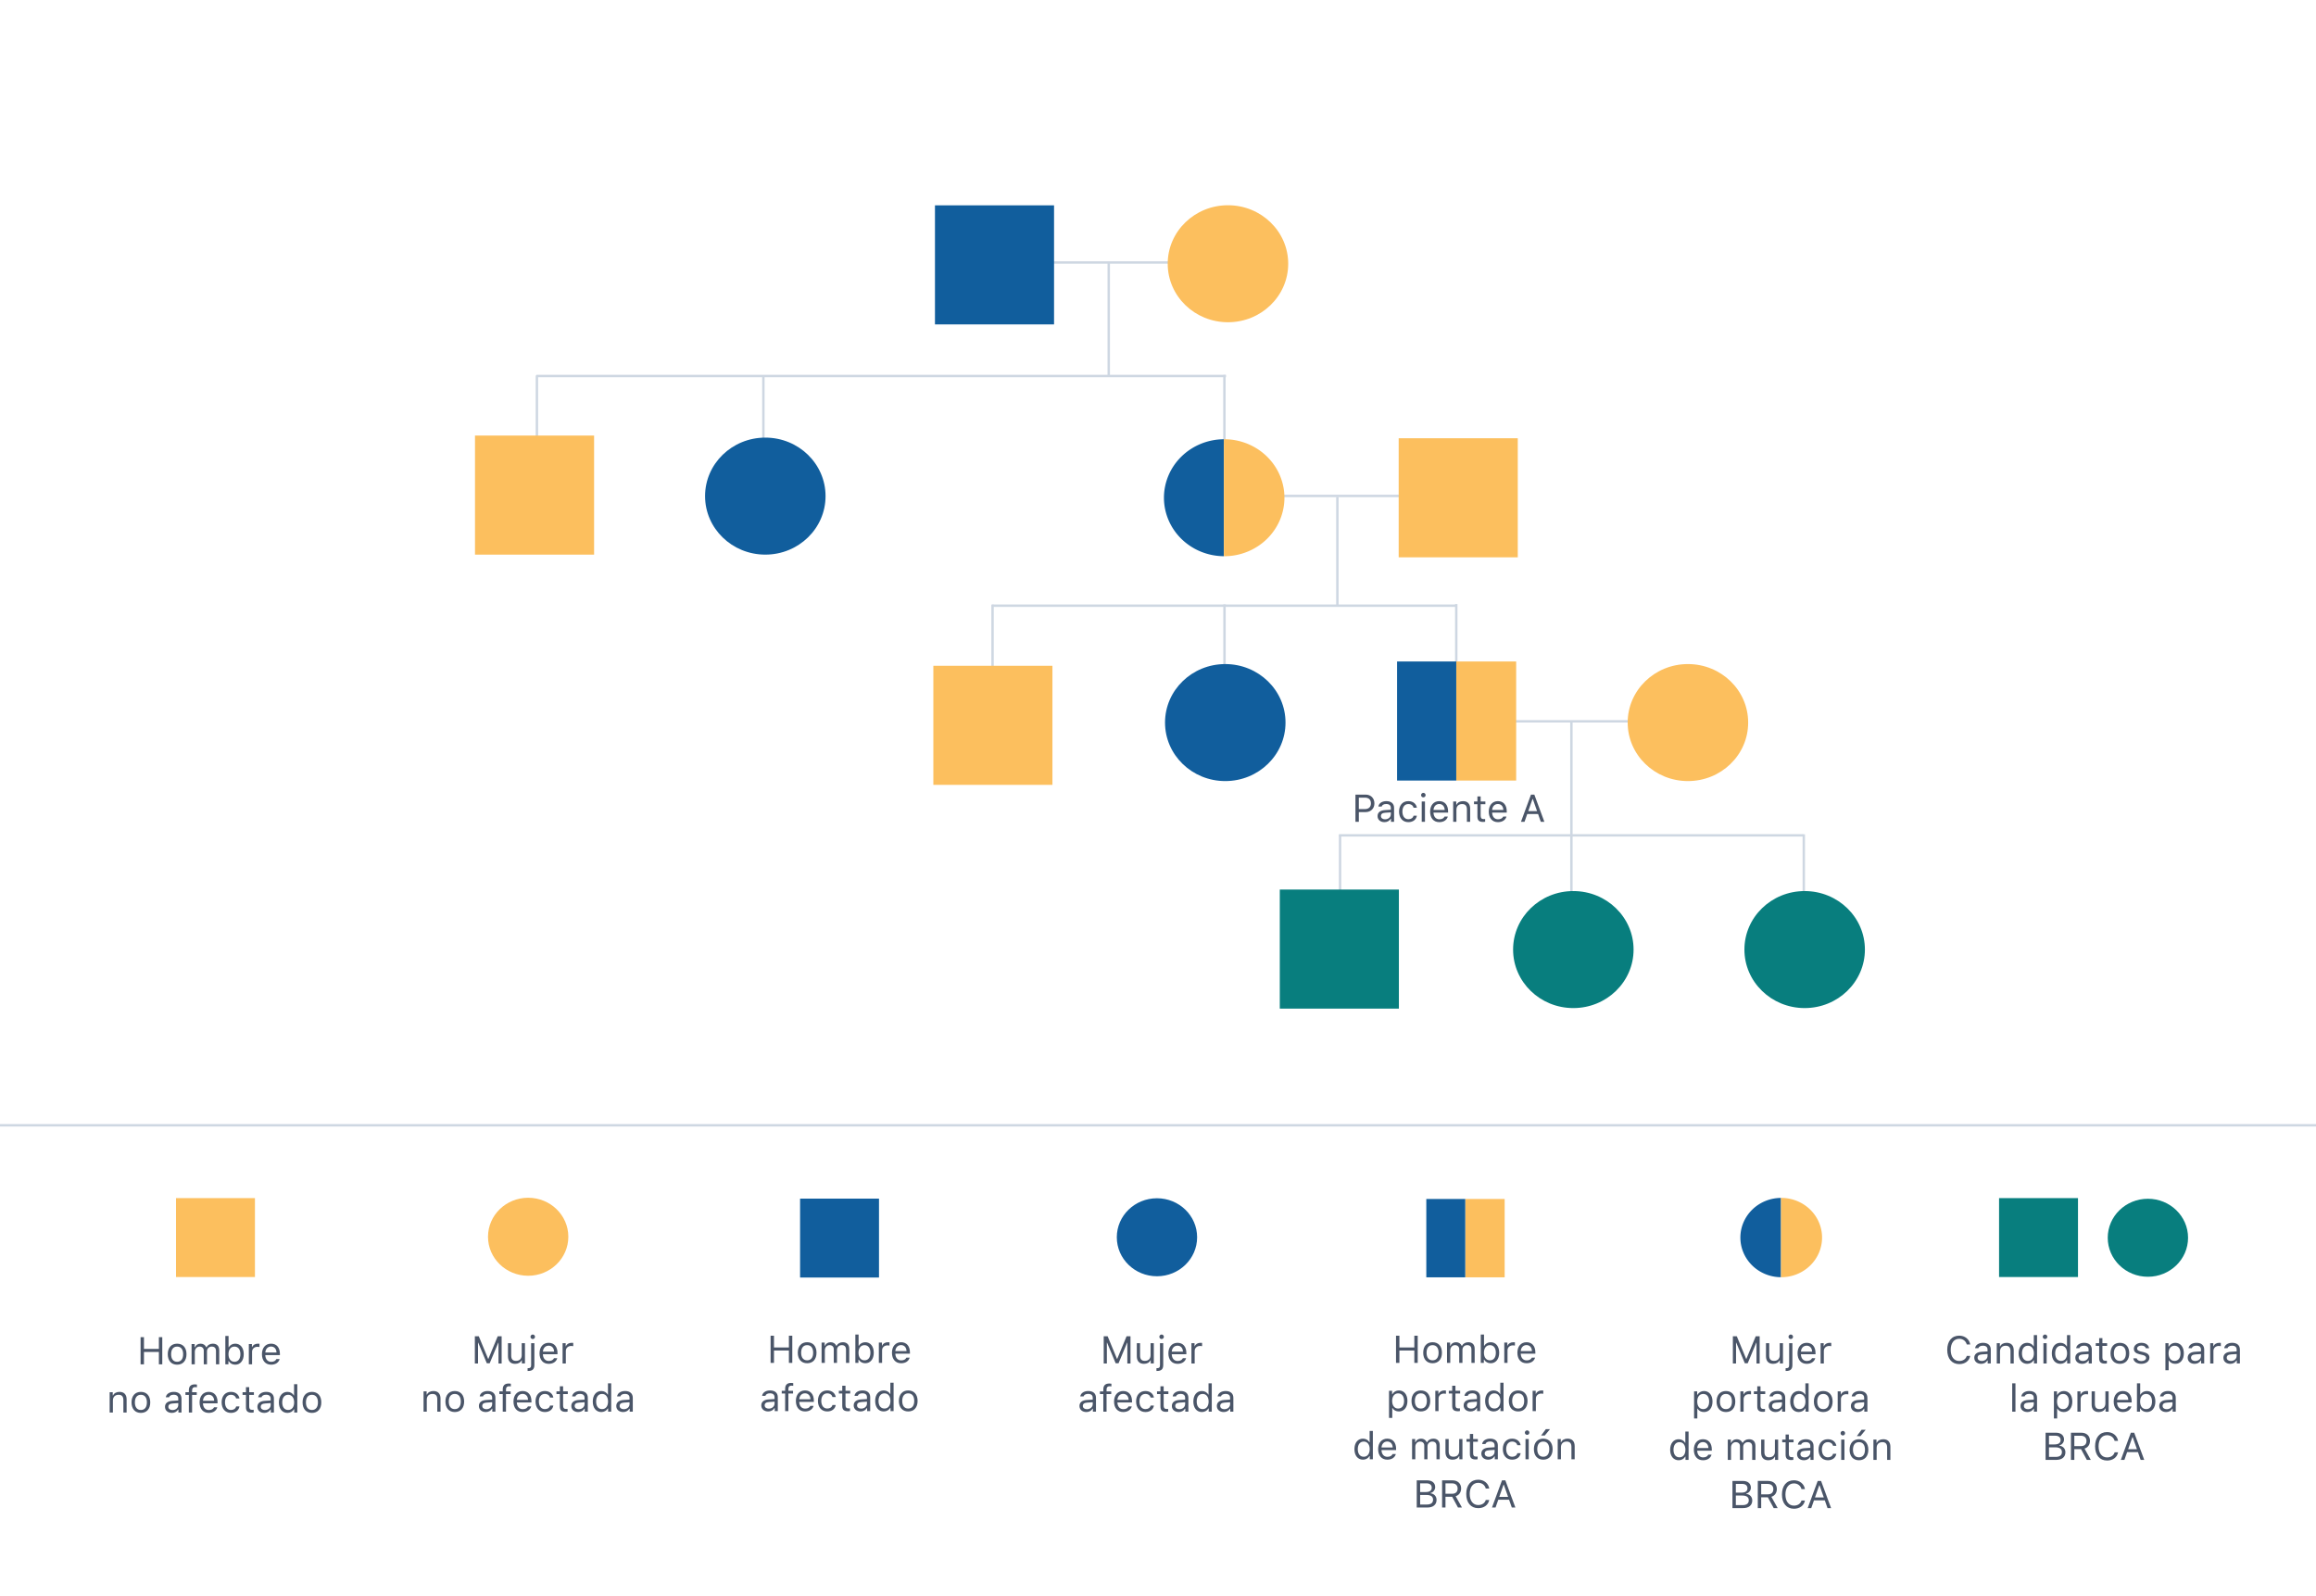 <?xml version="1.0" encoding="UTF-8" standalone="no"?>
<!-- Created with Inkscape (http://www.inkscape.org/) -->

<svg
   version="1.1"
   id="svg132"
   width="960.667"
   height="662"
   viewBox="0 0 960.667 662"
   sodipodi:docname="breast-WhoWeTest-hereditary-risk-chart.svg"
   xml:space="preserve"
   inkscape:version="1.2 (dc2aeda, 2022-05-15)"
   xmlns:inkscape="http://www.inkscape.org/namespaces/inkscape"
   xmlns:sodipodi="http://sodipodi.sourceforge.net/DTD/sodipodi-0.dtd"
   xmlns="http://www.w3.org/2000/svg"
   xmlns:svg="http://www.w3.org/2000/svg"><defs
     id="defs136" /><sodipodi:namedview
     id="namedview134"
     pagecolor="#505050"
     bordercolor="#eeeeee"
     borderopacity="1"
     inkscape:showpageshadow="0"
     inkscape:pageopacity="0"
     inkscape:pagecheckerboard="0"
     inkscape:deskcolor="#505050"
     showgrid="false"
     inkscape:zoom="1.2507553"
     inkscape:cx="509.69203"
     inkscape:cy="354.58575"
     inkscape:window-width="1920"
     inkscape:window-height="951"
     inkscape:window-x="0"
     inkscape:window-y="25"
     inkscape:window-maximized="0"
     inkscape:current-layer="g138" /><g
     inkscape:groupmode="layer"
     inkscape:label="Image"
     id="g138"><rect
       style="fill:#ffffff;stroke-width:2"
       id="rect415"
       width="970.287"
       height="669.621"
       x="-4.301"
       y="-0.765" /><g
       id="g13228"><path
         style="fill:none;stroke:#ced7e2;stroke-width:1px;stroke-linecap:butt;stroke-linejoin:miter;stroke-opacity:1"
         d="m 435.358,108.895 h 49.985"
         id="path1777" /><path
         style="fill:none;stroke:#ced7e2;stroke-width:1px;stroke-linecap:butt;stroke-linejoin:miter;stroke-opacity:1"
         d="M 222.477,155.979 H 508.55"
         id="path1779"
         sodipodi:nodetypes="cc" /><path
         style="fill:none;stroke:#ced7e2;stroke-width:1px;stroke-linecap:butt;stroke-linejoin:miter;stroke-opacity:1"
         d="m 531.311,205.741 h 49.985"
         id="path2054" /><path
         style="fill:none;stroke:#ced7e2;stroke-width:1px;stroke-linecap:butt;stroke-linejoin:miter;stroke-opacity:1"
         d="M 411.482,251.263 H 604.057"
         id="path2056"
         sodipodi:nodetypes="cc" /><path
         style="fill:none;stroke:#ced7e2;stroke-width:1px;stroke-linecap:butt;stroke-linejoin:miter;stroke-opacity:1"
         d="m 626.818,299.239 h 49.985"
         id="path2058" /><path
         style="fill:none;stroke:#ced7e2;stroke-width:1px;stroke-linecap:butt;stroke-linejoin:miter;stroke-opacity:1"
         d="M 555.411,346.546 H 747.986"
         id="path2060"
         sodipodi:nodetypes="cc" /><path
         style="fill:none;stroke:#ced7e2;stroke-width:1px;stroke-linecap:butt;stroke-linejoin:miter;stroke-opacity:1"
         d="M -2.231,466.822 H 964.215"
         id="path2062"
         sodipodi:nodetypes="cc" /><path
         style="fill:none;stroke:#ced7e2;stroke-width:1px;stroke-linecap:butt;stroke-linejoin:miter;stroke-opacity:1"
         d="M 222.7,182.98 V 155.756"
         id="path2064" /><path
         style="fill:none;stroke:#ced7e2;stroke-width:1px;stroke-linecap:butt;stroke-linejoin:miter;stroke-opacity:1"
         d="M 316.645,183.426 V 156.202"
         id="path2066" /><path
         style="fill:none;stroke:#ced7e2;stroke-width:1px;stroke-linecap:butt;stroke-linejoin:miter;stroke-opacity:1"
         d="M 459.904,155.979 V 108.672"
         id="path2068"
         sodipodi:nodetypes="cc" /><path
         style="fill:none;stroke:#ced7e2;stroke-width:1px;stroke-linecap:butt;stroke-linejoin:miter;stroke-opacity:1"
         d="M 554.742,251.263 V 206.187"
         id="path2070"
         sodipodi:nodetypes="cc" /><path
         style="fill:none;stroke:#ced7e2;stroke-width:1px;stroke-linecap:butt;stroke-linejoin:miter;stroke-opacity:1"
         d="M 507.881,184.319 V 155.533"
         id="path2072"
         sodipodi:nodetypes="cc" /><path
         style="fill:#ffffff;fill-opacity:1;stroke:#ced7e2;stroke-width:1px;stroke-linecap:butt;stroke-linejoin:miter;stroke-opacity:1"
         d="M 507.914,276.83 V 250.722"
         id="path2074"
         sodipodi:nodetypes="cc" /><path
         style="fill:none;stroke:#ced7e2;stroke-width:1px;stroke-linecap:butt;stroke-linejoin:miter;stroke-opacity:1"
         d="M 604.057,276.925 V 250.593"
         id="path2076"
         sodipodi:nodetypes="cc" /><path
         style="fill:none;stroke:#ced7e2;stroke-width:1px;stroke-linecap:butt;stroke-linejoin:miter;stroke-opacity:1"
         d="M 411.705,277.371 V 250.816"
         id="path2078"
         sodipodi:nodetypes="cc" /><path
         style="fill:none;stroke:#ced7e2;stroke-width:1px;stroke-linecap:butt;stroke-linejoin:miter;stroke-opacity:1"
         d="M 651.81,371.539 V 299.016"
         id="path2080"
         sodipodi:nodetypes="cc" /><path
         style="fill:none;stroke:#ced7e2;stroke-width:1px;stroke-linecap:butt;stroke-linejoin:miter;stroke-opacity:1"
         d="M 748.209,372.654 V 346.1"
         id="path2082"
         sodipodi:nodetypes="cc" /><path
         style="fill:none;stroke:#ced7e2;stroke-width:1px;stroke-linecap:butt;stroke-linejoin:miter;stroke-opacity:1"
         d="M 555.857,372.877 V 346.323"
         id="path2084"
         sodipodi:nodetypes="cc" /></g><ellipse
       style="fill:#087e7e;fill-opacity:1;stroke-width:2"
       id="ellipse1667"
       cx="652.612"
       cy="393.923"
       rx="24.989"
       ry="24.27" /><rect
       style="fill:#115e9d;fill-opacity:1;stroke-width:2"
       id="rect2086"
       width="49.396"
       height="49.396"
       x="387.818"
       y="85.183" /><ellipse
       style="fill:#fcbf5e;fill-opacity:1;stroke-width:2"
       id="ellipse2157"
       cx="509.352"
       cy="109.411"
       rx="24.989"
       ry="24.27" /><ellipse
       style="fill:#115e9d;fill-opacity:1;stroke-width:2"
       id="ellipse2159"
       cx="317.447"
       cy="205.811"
       rx="24.989"
       ry="24.27" /><rect
       style="fill:#fcbf5e;fill-opacity:1;stroke-width:2"
       id="rect2161"
       width="49.396"
       height="49.396"
       x="197.028"
       y="180.69" /><rect
       style="fill:#fcbf5e;fill-opacity:1;stroke-width:2"
       id="rect2163"
       width="49.396"
       height="49.396"
       x="580.17"
       y="181.805" /><g
       id="g2235"
       transform="translate(-149.508,55.563)"><path
         id="rect2228"
         style="fill:#115e9d;fill-opacity:1;stroke-width:2"
         d="m 657.164,126.658 a 24.989,24.27 0 0 0 -24.854,24.26 24.989,24.27 0 0 0 24.854,24.26 z" /><path
         id="path2230"
         style="fill:#fcbf5e;fill-opacity:1;stroke-width:2"
         d="m 657.164,126.658 v 48.52 a 24.989,24.27 0 0 0 0.135,0.01 24.989,24.27 0 0 0 24.988,-24.27 24.989,24.27 0 0 0 -24.988,-24.27 24.989,24.27 0 0 0 -0.135,0.01 z" /></g><ellipse
       style="fill:#115e9d;fill-opacity:1;stroke-width:2"
       id="ellipse2237"
       cx="508.237"
       cy="299.755"
       rx="24.989"
       ry="24.27" /><rect
       style="fill:#fcbf5e;fill-opacity:1;stroke-width:2"
       id="rect2239"
       width="49.396"
       height="49.396"
       x="387.148"
       y="276.196" /><ellipse
       style="fill:#fcbf5e;fill-opacity:1;stroke-width:2"
       id="ellipse2293"
       cx="700.143"
       cy="299.755"
       rx="24.989"
       ry="24.27" /><g
       id="g2922"
       transform="translate(-134.557,117.821)"><path
         id="path2779"
         style="fill:#fcbf5e;fill-opacity:1;stroke-width:2"
         d="m 738.604,156.59 v 49.396 h 24.85 v -49.396 z" /><path
         id="rect2709"
         style="fill:#115e9d;fill-opacity:1;stroke-width:2"
         d="m 738.604,156.59 h -24.547 v 49.396 h 24.547 z" /></g><rect
       style="fill:#087e7e;fill-opacity:1;stroke-width:2"
       id="rect2924"
       width="49.396"
       height="49.396"
       x="530.854"
       y="369.025" /><ellipse
       style="fill:#087e7e;fill-opacity:1;stroke-width:2"
       id="ellipse2995"
       cx="748.565"
       cy="393.923"
       rx="24.989"
       ry="24.27" /><ellipse
       style="fill:#fcbf5e;fill-opacity:1;stroke-width:2"
       id="ellipse2997"
       cx="219.082"
       cy="513.061"
       rx="16.658"
       ry="16.179" /><rect
       style="fill:#fcbf5e;fill-opacity:1;stroke-width:2"
       id="rect2999"
       width="32.735"
       height="32.735"
       x="73.012"
       y="497.031" /><ellipse
       style="fill:#115e9d;fill-opacity:1;stroke-width:2"
       id="ellipse3070"
       cx="479.904"
       cy="513.269"
       rx="16.658"
       ry="16.179" /><rect
       style="fill:#115e9d;fill-opacity:1;stroke-width:2"
       id="rect3072"
       width="32.735"
       height="32.735"
       x="331.872"
       y="497.239" /><g
       id="g3216"
       transform="matrix(0.658,0,0,0.658,121.775,394.352)"
       style="stroke-width:1.519"><path
         id="path3212"
         style="fill:#fcbf5e;fill-opacity:1;stroke-width:3.037"
         d="m 738.604,156.59 v 49.396 h 24.85 v -49.396 z" /><path
         id="path3214"
         style="fill:#115e9d;fill-opacity:1;stroke-width:3.037"
         d="m 738.604,156.59 h -24.547 v 49.396 h 24.547 z" /></g><g
       id="g3222"
       transform="matrix(0.678,0,0,0.678,293.194,411.074)"
       style="stroke-width:1.475"><path
         id="path3218"
         style="fill:#115e9d;fill-opacity:1;stroke-width:2.951"
         d="m 657.164,126.658 a 24.989,24.27 0 0 0 -24.854,24.26 24.989,24.27 0 0 0 24.854,24.26 z" /><path
         id="path3220"
         style="fill:#fcbf5e;fill-opacity:1;stroke-width:2.951"
         d="m 657.164,126.658 v 48.52 a 24.989,24.27 0 0 0 0.135,0.01 24.989,24.27 0 0 0 24.988,-24.27 24.989,24.27 0 0 0 -24.988,-24.27 24.989,24.27 0 0 0 -0.135,0.01 z" /></g><g
       id="g11140"
       transform="translate(1.013)"
       style="fill:#087e7e;fill-opacity:1"><ellipse
         style="fill:#087e7e;fill-opacity:1;stroke-width:2"
         id="ellipse3950"
         cx="889.926"
         cy="513.477"
         rx="16.658"
         ry="16.179" /><rect
         style="fill:#087e7e;fill-opacity:1;stroke-width:2"
         id="rect3952"
         width="32.735"
         height="32.735"
         x="828.193"
         y="497.031" /></g><g
       aria-label="Paciente A"
       id="text8416"
       style="font-size:16px;font-family:'SF UI  Text';-inkscape-font-specification:'SF UI  Text';fill:#4a5568"><path
         d="m 562.233,329.642 v 11.273 h 1.406 v -4.023 h 2.836 c 2.117,0 3.625,-1.492 3.625,-3.602 0,-2.148 -1.477,-3.648 -3.609,-3.648 z m 1.406,1.25 h 2.484 c 1.633,0 2.531,0.852 2.531,2.398 0,1.492 -0.93,2.352 -2.531,2.352 h -2.484 z"
         id="path1987" /><path
         d="m 574.507,339.885 c -0.977,0 -1.703,-0.5 -1.703,-1.359 0,-0.844 0.562,-1.289 1.844,-1.375 l 2.266,-0.148 v 0.773 c 0,1.203 -1.023,2.109 -2.406,2.109 z m -0.25,1.18 c 1.125,0 2.047,-0.492 2.594,-1.391 h 0.125 v 1.242 h 1.281 v -5.766 c 0,-1.75 -1.148,-2.805 -3.203,-2.805 -1.797,0 -3.125,0.891 -3.305,2.242 h 1.359 c 0.188,-0.664 0.891,-1.047 1.898,-1.047 1.258,0 1.906,0.57 1.906,1.609 v 0.766 l -2.43,0.148 c -1.961,0.117 -3.07,0.984 -3.07,2.492 0,1.539 1.211,2.508 2.844,2.508 z"
         id="path1989" /><path
         d="m 587.71,335.072 c -0.234,-1.5 -1.484,-2.727 -3.531,-2.727 -2.359,0 -3.859,1.703 -3.859,4.328 0,2.68 1.508,4.391 3.867,4.391 2.023,0 3.281,-1.141 3.523,-2.688 h -1.359 c -0.25,0.953 -1.039,1.477 -2.172,1.477 -1.5,0 -2.469,-1.234 -2.469,-3.18 0,-1.906 0.953,-3.117 2.469,-3.117 1.211,0 1.953,0.68 2.172,1.516 z"
         id="path1991" /><path
         d="m 589.725,340.916 h 1.344 v -8.422 h -1.344 z m 0.672,-10.133 c 0.516,0 0.938,-0.422 0.938,-0.938 0,-0.516 -0.422,-0.938 -0.938,-0.938 -0.516,0 -0.938,0.422 -0.938,0.938 0,0.516 0.422,0.938 0.938,0.938 z"
         id="path1993" /><path
         d="m 596.991,333.533 c 1.336,0 2.227,0.984 2.258,2.477 h -4.641 c 0.102,-1.492 1.039,-2.477 2.383,-2.477 z m 2.219,5.203 c -0.352,0.742 -1.086,1.141 -2.172,1.141 -1.43,0 -2.359,-1.055 -2.43,-2.719 v -0.062 h 6.055 v -0.516 c 0,-2.617 -1.383,-4.234 -3.656,-4.234 -2.312,0 -3.797,1.719 -3.797,4.367 0,2.664 1.461,4.352 3.797,4.352 1.844,0 3.141,-0.883 3.547,-2.328 z"
         id="path1995" /><path
         d="m 602.772,340.916 h 1.344 v -4.984 c 0,-1.477 0.891,-2.375 2.367,-2.375 1.344,0 1.984,0.719 1.984,2.234 v 5.125 h 1.344 v -5.453 c 0,-2 -1.055,-3.117 -2.945,-3.117 -1.289,0 -2.266,0.547 -2.688,1.477 h -0.125 v -1.328 h -1.281 z"
         id="path1997" /><path
         d="m 612.827,330.392 v 2.102 h -1.414 v 1.125 h 1.414 v 5.109 c 0,1.609 0.695,2.25 2.43,2.25 0.266,0 0.508,-0.031 0.773,-0.078 v -1.133 c -0.25,0.023 -0.367,0.031 -0.609,0.031 -0.875,0 -1.25,-0.422 -1.25,-1.414 v -4.766 h 1.953 v -1.125 h -1.953 v -2.102 z"
         id="path1999" /><path
         d="m 621.319,333.533 c 1.336,0 2.227,0.984 2.258,2.477 h -4.641 c 0.102,-1.492 1.039,-2.477 2.383,-2.477 z m 2.219,5.203 c -0.352,0.742 -1.086,1.141 -2.172,1.141 -1.43,0 -2.359,-1.055 -2.43,-2.719 v -0.062 h 6.055 v -0.516 c 0,-2.617 -1.383,-4.234 -3.656,-4.234 -2.312,0 -3.797,1.719 -3.797,4.367 0,2.664 1.461,4.352 3.797,4.352 1.844,0 3.141,-0.883 3.547,-2.328 z"
         id="path2001" /><path
         d="m 639.116,340.916 h 1.477 l -4.156,-11.273 h -1.391 l -4.156,11.273 h 1.477 l 1.133,-3.227 h 4.484 z m -3.438,-9.453 h 0.125 l 1.766,5.031 h -3.656 z"
         id="path2003" /></g><g
       aria-label="Hombre 
no afectado"
       id="text10333"
       style="font-size:16px;font-family:'SF UI  Text';-inkscape-font-specification:'SF UI  Text';fill:#4a5568"><path
         d="m 67.309,565.983 v -11.273 h -1.406 v 4.875 h -6.188 v -4.875 h -1.406 v 11.273 h 1.406 v -5.133 h 6.188 v 5.133 z"
         id="path2309" /><path
         d="m 73.473,564.921 c -1.594,0 -2.492,-1.156 -2.492,-3.148 0,-2 0.898,-3.148 2.492,-3.148 1.594,0 2.492,1.148 2.492,3.148 0,1.992 -0.898,3.148 -2.492,3.148 z m 0,1.211 c 2.398,0 3.883,-1.656 3.883,-4.359 0,-2.711 -1.484,-4.359 -3.883,-4.359 -2.398,0 -3.883,1.648 -3.883,4.359 0,2.703 1.484,4.359 3.883,4.359 z"
         id="path2311" /><path
         d="m 79.465,565.983 h 1.344 v -5.219 c 0,-1.188 0.852,-2.141 1.953,-2.141 1.062,0 1.758,0.641 1.758,1.641 v 5.719 h 1.344 v -5.414 c 0,-1.07 0.781,-1.945 1.953,-1.945 1.188,0 1.773,0.609 1.773,1.852 v 5.508 h 1.344 v -5.82 c 0,-1.766 -0.961,-2.75 -2.68,-2.75 -1.164,0 -2.125,0.586 -2.578,1.477 h -0.125 c -0.391,-0.875 -1.188,-1.477 -2.328,-1.477 -1.125,0 -1.969,0.539 -2.352,1.477 h -0.125 v -1.328 h -1.281 z"
         id="path2313" /><path
         d="m 97.574,566.132 c 2.133,0 3.531,-1.727 3.531,-4.359 0,-2.648 -1.391,-4.359 -3.531,-4.359 -1.156,0 -2.18,0.57 -2.641,1.477 h -0.125 v -4.672 h -1.344 v 11.766 h 1.281 v -1.344 h 0.125 c 0.531,0.938 1.531,1.492 2.703,1.492 z m -0.312,-7.508 c 1.539,0 2.453,1.18 2.453,3.148 0,1.969 -0.914,3.148 -2.453,3.148 -1.531,0 -2.484,-1.203 -2.484,-3.148 0,-1.945 0.953,-3.148 2.484,-3.148 z"
         id="path2315" /><path
         d="m 103.215,565.983 h 1.344 v -5.219 c 0,-1.188 0.93,-2.047 2.211,-2.047 0.266,0 0.75,0.047 0.859,0.078 v -1.344 c -0.172,-0.023 -0.453,-0.039 -0.672,-0.039 -1.117,0 -2.086,0.578 -2.336,1.398 h -0.125 v -1.25 h -1.281 z"
         id="path2317" /><path
         d="m 112.434,558.6 c 1.336,0 2.227,0.984 2.258,2.477 h -4.641 c 0.102,-1.492 1.039,-2.477 2.383,-2.477 z m 2.219,5.203 c -0.352,0.742 -1.086,1.141 -2.172,1.141 -1.43,0 -2.359,-1.055 -2.43,-2.719 v -0.062 h 6.055 v -0.516 c 0,-2.617 -1.383,-4.234 -3.656,-4.234 -2.312,0 -3.797,1.719 -3.797,4.367 0,2.664 1.461,4.352 3.797,4.352 1.844,0 3.141,-0.883 3.547,-2.328 z"
         id="path2319" /><path
         d="m 45.485,585.983 h 1.344 v -4.984 c 0,-1.477 0.891,-2.375 2.367,-2.375 1.344,0 1.984,0.719 1.984,2.234 v 5.125 h 1.344 v -5.453 c 0,-2 -1.055,-3.117 -2.945,-3.117 -1.289,0 -2.266,0.547 -2.688,1.477 h -0.125 v -1.328 h -1.281 z"
         id="path2321" /><path
         d="m 58.438,584.921 c -1.594,0 -2.492,-1.156 -2.492,-3.148 0,-2 0.898,-3.148 2.492,-3.148 1.594,0 2.492,1.148 2.492,3.148 0,1.992 -0.898,3.148 -2.492,3.148 z m 0,1.211 c 2.398,0 3.883,-1.656 3.883,-4.359 0,-2.711 -1.484,-4.359 -3.883,-4.359 -2.398,0 -3.883,1.648 -3.883,4.359 0,2.703 1.484,4.359 3.883,4.359 z"
         id="path2323" /><path
         d="m 71.539,584.952 c -0.977,0 -1.703,-0.5 -1.703,-1.359 0,-0.844 0.562,-1.289 1.844,-1.375 l 2.266,-0.148 v 0.773 c 0,1.203 -1.023,2.109 -2.406,2.109 z m -0.25,1.18 c 1.125,0 2.047,-0.492 2.594,-1.391 h 0.125 v 1.242 h 1.281 v -5.766 c 0,-1.75 -1.148,-2.805 -3.203,-2.805 -1.797,0 -3.125,0.891 -3.305,2.242 h 1.359 c 0.188,-0.664 0.891,-1.047 1.898,-1.047 1.258,0 1.906,0.57 1.906,1.609 v 0.766 l -2.43,0.148 c -1.961,0.117 -3.07,0.984 -3.07,2.492 0,1.539 1.211,2.508 2.844,2.508 z"
         id="path2325" /><path
         d="m 78.336,585.983 h 1.344 v -7.297 h 1.93 v -1.125 h -1.93 v -0.781 c 0,-0.945 0.453,-1.352 1.258,-1.352 0.266,0 0.57,0.031 0.75,0.07 v -1.125 c -0.328,-0.055 -0.562,-0.078 -0.828,-0.078 -1.625,0 -2.523,0.719 -2.523,2.445 v 0.82 h -1.414 v 1.125 h 1.414 z"
         id="path2327" /><path
         d="m 86.571,578.6 c 1.336,0 2.227,0.984 2.258,2.477 h -4.641 c 0.102,-1.492 1.039,-2.477 2.383,-2.477 z m 2.219,5.203 c -0.352,0.742 -1.086,1.141 -2.172,1.141 -1.43,0 -2.359,-1.055 -2.43,-2.719 v -0.062 h 6.055 v -0.516 c 0,-2.617 -1.383,-4.234 -3.656,-4.234 -2.312,0 -3.797,1.719 -3.797,4.367 0,2.664 1.461,4.352 3.797,4.352 1.844,0 3.141,-0.883 3.547,-2.328 z"
         id="path2329" /><path
         d="m 99.321,580.139 c -0.234,-1.5 -1.484,-2.727 -3.531,-2.727 -2.359,0 -3.859,1.703 -3.859,4.328 0,2.68 1.508,4.391 3.867,4.391 2.023,0 3.281,-1.141 3.523,-2.688 h -1.359 c -0.25,0.953 -1.039,1.477 -2.172,1.477 -1.5,0 -2.469,-1.234 -2.469,-3.18 0,-1.906 0.953,-3.117 2.469,-3.117 1.211,0 1.953,0.68 2.172,1.516 z"
         id="path2331" /><path
         d="m 102.024,575.46 v 2.102 h -1.414 v 1.125 h 1.414 v 5.109 c 0,1.609 0.695,2.25 2.43,2.25 0.266,0 0.508,-0.031 0.773,-0.078 v -1.133 c -0.25,0.023 -0.367,0.031 -0.609,0.031 -0.875,0 -1.25,-0.422 -1.25,-1.414 v -4.766 h 1.953 v -1.125 h -1.953 v -2.102 z"
         id="path2333" /><path
         d="m 109.867,584.952 c -0.977,0 -1.703,-0.5 -1.703,-1.359 0,-0.844 0.562,-1.289 1.844,-1.375 l 2.266,-0.148 v 0.773 c 0,1.203 -1.023,2.109 -2.406,2.109 z m -0.25,1.18 c 1.125,0 2.047,-0.492 2.594,-1.391 h 0.125 v 1.242 h 1.281 v -5.766 c 0,-1.75 -1.148,-2.805 -3.203,-2.805 -1.797,0 -3.125,0.891 -3.305,2.242 h 1.359 c 0.188,-0.664 0.891,-1.047 1.898,-1.047 1.258,0 1.906,0.57 1.906,1.609 v 0.766 l -2.43,0.148 c -1.961,0.117 -3.07,0.984 -3.07,2.492 0,1.539 1.211,2.508 2.844,2.508 z"
         id="path2335" /><path
         d="m 119.219,586.132 c 1.164,0 2.164,-0.555 2.695,-1.492 h 0.125 v 1.344 h 1.281 v -11.766 h -1.344 v 4.672 h -0.117 c -0.477,-0.922 -1.469,-1.477 -2.641,-1.477 -2.141,0 -3.539,1.719 -3.539,4.359 0,2.648 1.383,4.359 3.539,4.359 z m 0.312,-7.508 c 1.523,0 2.477,1.219 2.477,3.148 0,1.945 -0.945,3.148 -2.477,3.148 -1.539,0 -2.461,-1.18 -2.461,-3.148 0,-1.961 0.93,-3.148 2.461,-3.148 z"
         id="path2337" /><path
         d="m 129.391,584.921 c -1.594,0 -2.492,-1.156 -2.492,-3.148 0,-2 0.898,-3.148 2.492,-3.148 1.594,0 2.492,1.148 2.492,3.148 0,1.992 -0.898,3.148 -2.492,3.148 z m 0,1.211 c 2.398,0 3.883,-1.656 3.883,-4.359 0,-2.711 -1.484,-4.359 -3.883,-4.359 -2.398,0 -3.883,1.648 -3.883,4.359 0,2.703 1.484,4.359 3.883,4.359 z"
         id="path2339" /></g><g
       aria-label="Mujer 
no afectada"
       id="text11067"
       style="font-size:16px;font-family:'SF UI  Text';-inkscape-font-specification:'SF UI  Text';fill:#4a5568"><path
         d="m 198.281,565.628 v -8.609 h 0.094 l 3.555,8.531 h 1.188 l 3.555,-8.531 h 0.094 v 8.609 h 1.312 v -11.273 h -1.633 l -3.859,9.328 h -0.125 l -3.859,-9.328 h -1.633 v 11.273 z"
         id="path2248" /><path
         d="m 217.75,557.206 h -1.344 v 4.984 c 0,1.477 -0.891,2.359 -2.375,2.359 -1.344,0 -1.984,-0.703 -1.984,-2.219 v -5.125 h -1.344 v 5.453 c 0,1.992 1.062,3.117 2.953,3.117 1.289,0 2.266,-0.531 2.688,-1.469 h 0.125 v 1.32 H 217.75 Z"
         id="path2250" /><path
         d="m 221.656,557.206 h -1.344 v 9.078 c 0,0.93 -0.312,1.305 -1.266,1.305 h -0.203 v 1.148 h 0.234 c 1.766,0 2.578,-0.742 2.578,-2.477 z m -0.672,-1.711 c 0.516,0 0.938,-0.422 0.938,-0.938 0,-0.516 -0.422,-0.938 -0.938,-0.938 -0.516,0 -0.938,0.422 -0.938,0.938 0,0.516 0.422,0.938 0.938,0.938 z"
         id="path2252" /><path
         d="m 227.578,558.245 c 1.336,0 2.227,0.984 2.258,2.477 h -4.641 c 0.102,-1.492 1.039,-2.477 2.383,-2.477 z m 2.219,5.203 c -0.352,0.742 -1.086,1.141 -2.172,1.141 -1.43,0 -2.359,-1.055 -2.43,-2.719 v -0.062 H 231.25 v -0.516 c 0,-2.617 -1.383,-4.234 -3.656,-4.234 -2.312,0 -3.797,1.719 -3.797,4.367 0,2.664 1.461,4.352 3.797,4.352 1.844,0 3.141,-0.883 3.547,-2.328 z"
         id="path2254" /><path
         d="m 233.359,565.628 h 1.344 v -5.219 c 0,-1.188 0.93,-2.047 2.211,-2.047 0.266,0 0.75,0.047 0.859,0.078 v -1.344 c -0.172,-0.023 -0.453,-0.039 -0.672,-0.039 -1.117,0 -2.086,0.578 -2.336,1.398 h -0.125 v -1.25 h -1.281 z"
         id="path2256" /><path
         d="m 175.688,585.628 h 1.344 v -4.984 c 0,-1.477 0.891,-2.375 2.367,-2.375 1.344,0 1.984,0.719 1.984,2.234 v 5.125 h 1.344 v -5.453 c 0,-2 -1.055,-3.117 -2.945,-3.117 -1.289,0 -2.266,0.547 -2.688,1.477 h -0.125 v -1.328 h -1.281 z"
         id="path2258" /><path
         d="m 188.641,584.566 c -1.594,0 -2.492,-1.156 -2.492,-3.148 0,-2 0.898,-3.148 2.492,-3.148 1.594,0 2.492,1.148 2.492,3.148 0,1.992 -0.898,3.148 -2.492,3.148 z m 0,1.211 c 2.398,0 3.883,-1.656 3.883,-4.359 0,-2.711 -1.484,-4.359 -3.883,-4.359 -2.398,0 -3.883,1.648 -3.883,4.359 0,2.703 1.484,4.359 3.883,4.359 z"
         id="path2260" /><path
         d="m 201.742,584.597 c -0.977,0 -1.703,-0.5 -1.703,-1.359 0,-0.844 0.562,-1.289 1.844,-1.375 l 2.266,-0.148 v 0.773 c 0,1.203 -1.023,2.109 -2.406,2.109 z m -0.25,1.18 c 1.125,0 2.047,-0.492 2.594,-1.391 h 0.125 v 1.242 h 1.281 v -5.766 c 0,-1.75 -1.148,-2.805 -3.203,-2.805 -1.797,0 -3.125,0.891 -3.305,2.242 h 1.359 c 0.188,-0.664 0.891,-1.047 1.898,-1.047 1.258,0 1.906,0.57 1.906,1.609 v 0.766 l -2.43,0.148 c -1.961,0.117 -3.07,0.984 -3.07,2.492 0,1.539 1.211,2.508 2.844,2.508 z"
         id="path2262" /><path
         d="m 208.539,585.628 h 1.344 v -7.297 h 1.93 v -1.125 h -1.93 v -0.781 c 0,-0.945 0.453,-1.352 1.258,-1.352 0.266,0 0.57,0.031 0.75,0.07 v -1.125 c -0.328,-0.055 -0.562,-0.078 -0.828,-0.078 -1.625,0 -2.523,0.719 -2.523,2.445 v 0.82 H 207.125 v 1.125 h 1.414 z"
         id="path2264" /><path
         d="m 216.773,578.245 c 1.336,0 2.227,0.984 2.258,2.477 h -4.641 c 0.102,-1.492 1.039,-2.477 2.383,-2.477 z m 2.219,5.203 c -0.352,0.742 -1.086,1.141 -2.172,1.141 -1.43,0 -2.359,-1.055 -2.43,-2.719 v -0.062 h 6.055 v -0.516 c 0,-2.617 -1.383,-4.234 -3.656,-4.234 -2.312,0 -3.797,1.719 -3.797,4.367 0,2.664 1.461,4.352 3.797,4.352 1.844,0 3.141,-0.883 3.547,-2.328 z"
         id="path2266" /><path
         d="m 229.523,579.784 c -0.234,-1.5 -1.484,-2.727 -3.531,-2.727 -2.359,0 -3.859,1.703 -3.859,4.328 0,2.68 1.508,4.391 3.867,4.391 2.023,0 3.281,-1.141 3.523,-2.688 h -1.359 c -0.25,0.953 -1.039,1.477 -2.172,1.477 -1.5,0 -2.469,-1.234 -2.469,-3.18 0,-1.906 0.953,-3.117 2.469,-3.117 1.211,0 1.953,0.68 2.172,1.516 z"
         id="path2268" /><path
         d="m 232.227,575.105 v 2.102 h -1.414 v 1.125 h 1.414 v 5.109 c 0,1.609 0.695,2.25 2.43,2.25 0.266,0 0.508,-0.031 0.773,-0.078 v -1.133 c -0.25,0.023 -0.367,0.031 -0.609,0.031 -0.875,0 -1.25,-0.422 -1.25,-1.414 v -4.766 h 1.953 v -1.125 h -1.953 v -2.102 z"
         id="path2270" /><path
         d="m 240.07,584.597 c -0.977,0 -1.703,-0.5 -1.703,-1.359 0,-0.844 0.562,-1.289 1.844,-1.375 l 2.266,-0.148 v 0.773 c 0,1.203 -1.023,2.109 -2.406,2.109 z m -0.25,1.18 c 1.125,0 2.047,-0.492 2.594,-1.391 h 0.125 v 1.242 h 1.281 v -5.766 c 0,-1.75 -1.148,-2.805 -3.203,-2.805 -1.797,0 -3.125,0.891 -3.305,2.242 h 1.359 c 0.188,-0.664 0.891,-1.047 1.898,-1.047 1.258,0 1.906,0.57 1.906,1.609 v 0.766 l -2.43,0.148 c -1.961,0.117 -3.07,0.984 -3.07,2.492 0,1.539 1.211,2.508 2.844,2.508 z"
         id="path2272" /><path
         d="m 249.422,585.776 c 1.164,0 2.164,-0.555 2.695,-1.492 h 0.125 v 1.344 h 1.281 v -11.766 h -1.344 v 4.672 h -0.117 c -0.477,-0.922 -1.469,-1.477 -2.641,-1.477 -2.141,0 -3.539,1.719 -3.539,4.359 0,2.648 1.383,4.359 3.539,4.359 z m 0.312,-7.508 c 1.523,0 2.477,1.219 2.477,3.148 0,1.945 -0.945,3.148 -2.477,3.148 -1.539,0 -2.461,-1.18 -2.461,-3.148 0,-1.961 0.93,-3.148 2.461,-3.148 z"
         id="path2274" /><path
         d="m 258.727,584.597 c -0.977,0 -1.703,-0.5 -1.703,-1.359 0,-0.844 0.562,-1.289 1.844,-1.375 l 2.266,-0.148 v 0.773 c 0,1.203 -1.023,2.109 -2.406,2.109 z m -0.25,1.18 c 1.125,0 2.047,-0.492 2.594,-1.391 h 0.125 v 1.242 h 1.281 v -5.766 c 0,-1.75 -1.148,-2.805 -3.203,-2.805 -1.797,0 -3.125,0.891 -3.305,2.242 h 1.359 c 0.188,-0.664 0.891,-1.047 1.898,-1.047 1.258,0 1.906,0.57 1.906,1.609 v 0.766 l -2.43,0.148 c -1.961,0.117 -3.07,0.984 -3.07,2.492 0,1.539 1.211,2.508 2.844,2.508 z"
         id="path2276" /></g><g
       aria-label="Hombre
afectado"
       id="text11073"
       style="font-size:16px;font-family:'SF UI  Text';-inkscape-font-specification:'SF UI  Text';fill:#4a5568"><path
         d="m 328.638,565.386 v -11.273 h -1.406 v 4.875 h -6.188 v -4.875 h -1.406 v 11.273 h 1.406 v -5.133 h 6.188 v 5.133 z"
         id="path2191" /><path
         d="m 334.802,564.323 c -1.594,0 -2.492,-1.156 -2.492,-3.148 0,-2 0.898,-3.148 2.492,-3.148 1.594,0 2.492,1.148 2.492,3.148 0,1.992 -0.898,3.148 -2.492,3.148 z m 0,1.211 c 2.398,0 3.883,-1.656 3.883,-4.359 0,-2.711 -1.484,-4.359 -3.883,-4.359 -2.398,0 -3.883,1.648 -3.883,4.359 0,2.703 1.484,4.359 3.883,4.359 z"
         id="path2193" /><path
         d="m 340.794,565.386 h 1.344 v -5.219 c 0,-1.188 0.852,-2.141 1.953,-2.141 1.062,0 1.758,0.641 1.758,1.641 v 5.719 h 1.344 v -5.414 c 0,-1.07 0.781,-1.945 1.953,-1.945 1.188,0 1.773,0.609 1.773,1.852 v 5.508 h 1.344 v -5.82 c 0,-1.766 -0.961,-2.75 -2.68,-2.75 -1.164,0 -2.125,0.586 -2.578,1.477 h -0.125 c -0.391,-0.875 -1.188,-1.477 -2.328,-1.477 -1.125,0 -1.969,0.539 -2.352,1.477 h -0.125 v -1.328 h -1.281 z"
         id="path2195" /><path
         d="m 358.903,565.534 c 2.133,0 3.531,-1.727 3.531,-4.359 0,-2.648 -1.391,-4.359 -3.531,-4.359 -1.156,0 -2.18,0.57 -2.641,1.477 h -0.125 v -4.672 h -1.344 v 11.766 h 1.281 v -1.344 h 0.125 c 0.531,0.938 1.531,1.492 2.703,1.492 z m -0.312,-7.508 c 1.539,0 2.453,1.18 2.453,3.148 0,1.969 -0.914,3.148 -2.453,3.148 -1.531,0 -2.484,-1.203 -2.484,-3.148 0,-1.945 0.953,-3.148 2.484,-3.148 z"
         id="path2197" /><path
         d="m 364.544,565.386 h 1.344 v -5.219 c 0,-1.188 0.93,-2.047 2.211,-2.047 0.266,0 0.75,0.047 0.859,0.078 v -1.344 c -0.172,-0.023 -0.453,-0.039 -0.672,-0.039 -1.117,0 -2.086,0.578 -2.336,1.398 h -0.125 v -1.25 h -1.281 z"
         id="path2199" /><path
         d="m 373.763,558.003 c 1.336,0 2.227,0.984 2.258,2.477 h -4.641 c 0.102,-1.492 1.039,-2.477 2.383,-2.477 z m 2.219,5.203 c -0.352,0.742 -1.086,1.141 -2.172,1.141 -1.43,0 -2.359,-1.055 -2.43,-2.719 v -0.062 h 6.055 v -0.516 c 0,-2.617 -1.383,-4.234 -3.656,-4.234 -2.312,0 -3.797,1.719 -3.797,4.367 0,2.664 1.461,4.352 3.797,4.352 1.844,0 3.141,-0.883 3.547,-2.328 z"
         id="path2201" /><path
         d="m 318.88,584.355 c -0.977,0 -1.703,-0.5 -1.703,-1.359 0,-0.844 0.562,-1.289 1.844,-1.375 l 2.266,-0.148 v 0.773 c 0,1.203 -1.023,2.109 -2.406,2.109 z m -0.25,1.18 c 1.125,0 2.047,-0.492 2.594,-1.391 h 0.125 v 1.242 h 1.281 v -5.766 c 0,-1.75 -1.148,-2.805 -3.203,-2.805 -1.797,0 -3.125,0.891 -3.305,2.242 h 1.359 c 0.188,-0.664 0.891,-1.047 1.898,-1.047 1.258,0 1.906,0.57 1.906,1.609 v 0.766 l -2.43,0.148 c -1.961,0.117 -3.07,0.984 -3.07,2.492 0,1.539 1.211,2.508 2.844,2.508 z"
         id="path2203" /><path
         d="m 325.677,585.386 h 1.344 v -7.297 h 1.93 v -1.125 h -1.93 v -0.781 c 0,-0.945 0.453,-1.352 1.258,-1.352 0.266,0 0.57,0.031 0.75,0.07 v -1.125 c -0.328,-0.055 -0.562,-0.078 -0.828,-0.078 -1.625,0 -2.523,0.719 -2.523,2.445 v 0.82 h -1.414 v 1.125 h 1.414 z"
         id="path2205" /><path
         d="m 333.911,578.003 c 1.336,0 2.227,0.984 2.258,2.477 h -4.641 c 0.102,-1.492 1.039,-2.477 2.383,-2.477 z m 2.219,5.203 c -0.352,0.742 -1.086,1.141 -2.172,1.141 -1.43,0 -2.359,-1.055 -2.43,-2.719 v -0.062 h 6.055 v -0.516 c 0,-2.617 -1.383,-4.234 -3.656,-4.234 -2.312,0 -3.797,1.719 -3.797,4.367 0,2.664 1.461,4.352 3.797,4.352 1.844,0 3.141,-0.883 3.547,-2.328 z"
         id="path2207" /><path
         d="m 346.661,579.542 c -0.234,-1.5 -1.484,-2.727 -3.531,-2.727 -2.359,0 -3.859,1.703 -3.859,4.328 0,2.68 1.508,4.391 3.867,4.391 2.023,0 3.281,-1.141 3.523,-2.688 h -1.359 c -0.25,0.953 -1.039,1.477 -2.172,1.477 -1.5,0 -2.469,-1.234 -2.469,-3.18 0,-1.906 0.953,-3.117 2.469,-3.117 1.211,0 1.953,0.68 2.172,1.516 z"
         id="path2209" /><path
         d="m 349.364,574.862 v 2.102 h -1.414 v 1.125 h 1.414 v 5.109 c 0,1.609 0.695,2.25 2.43,2.25 0.266,0 0.508,-0.031 0.773,-0.078 v -1.133 c -0.25,0.023 -0.367,0.031 -0.609,0.031 -0.875,0 -1.25,-0.422 -1.25,-1.414 v -4.766 h 1.953 v -1.125 h -1.953 v -2.102 z"
         id="path2211" /><path
         d="m 357.208,584.355 c -0.977,0 -1.703,-0.5 -1.703,-1.359 0,-0.844 0.562,-1.289 1.844,-1.375 l 2.266,-0.148 v 0.773 c 0,1.203 -1.023,2.109 -2.406,2.109 z m -0.25,1.18 c 1.125,0 2.047,-0.492 2.594,-1.391 h 0.125 v 1.242 h 1.281 v -5.766 c 0,-1.75 -1.148,-2.805 -3.203,-2.805 -1.797,0 -3.125,0.891 -3.305,2.242 h 1.359 c 0.188,-0.664 0.891,-1.047 1.898,-1.047 1.258,0 1.906,0.57 1.906,1.609 v 0.766 l -2.43,0.148 c -1.961,0.117 -3.07,0.984 -3.07,2.492 0,1.539 1.211,2.508 2.844,2.508 z"
         id="path2213" /><path
         d="m 366.56,585.534 c 1.164,0 2.164,-0.555 2.695,-1.492 h 0.125 v 1.344 h 1.281 v -11.766 h -1.344 v 4.672 h -0.117 c -0.477,-0.922 -1.469,-1.477 -2.641,-1.477 -2.141,0 -3.539,1.719 -3.539,4.359 0,2.648 1.383,4.359 3.539,4.359 z m 0.312,-7.508 c 1.523,0 2.477,1.219 2.477,3.148 0,1.945 -0.945,3.148 -2.477,3.148 -1.539,0 -2.461,-1.18 -2.461,-3.148 0,-1.961 0.93,-3.148 2.461,-3.148 z"
         id="path2215" /><path
         d="m 376.731,584.323 c -1.594,0 -2.492,-1.156 -2.492,-3.148 0,-2 0.898,-3.148 2.492,-3.148 1.594,0 2.492,1.148 2.492,3.148 0,1.992 -0.898,3.148 -2.492,3.148 z m 0,1.211 c 2.398,0 3.883,-1.656 3.883,-4.359 0,-2.711 -1.484,-4.359 -3.883,-4.359 -2.398,0 -3.883,1.648 -3.883,4.359 0,2.703 1.484,4.359 3.883,4.359 z"
         id="path2217" /></g><g
       aria-label="Mujer 
afectada"
       id="text11093"
       style="font-size:16px;font-family:'SF UI  Text';-inkscape-font-specification:'SF UI  Text';fill:#4a5568"><path
         d="m 459.127,565.628 v -8.609 h 0.094 l 3.555,8.531 h 1.188 l 3.555,-8.531 h 0.094 v 8.609 h 1.312 v -11.273 h -1.633 l -3.859,9.328 h -0.125 l -3.859,-9.328 h -1.633 v 11.273 z"
         id="path2138" /><path
         d="m 478.596,557.206 h -1.344 v 4.984 c 0,1.477 -0.891,2.359 -2.375,2.359 -1.344,0 -1.984,-0.703 -1.984,-2.219 v -5.125 h -1.344 v 5.453 c 0,1.992 1.062,3.117 2.953,3.117 1.289,0 2.266,-0.531 2.688,-1.469 h 0.125 v 1.32 h 1.281 z"
         id="path2140" /><path
         d="m 482.502,557.206 h -1.344 v 9.078 c 0,0.93 -0.312,1.305 -1.266,1.305 h -0.203 v 1.148 h 0.234 c 1.766,0 2.578,-0.742 2.578,-2.477 z m -0.672,-1.711 c 0.516,0 0.938,-0.422 0.938,-0.938 0,-0.516 -0.422,-0.938 -0.938,-0.938 -0.516,0 -0.938,0.422 -0.938,0.938 0,0.516 0.422,0.938 0.938,0.938 z"
         id="path2142" /><path
         d="m 488.424,558.245 c 1.336,0 2.227,0.984 2.258,2.477 h -4.641 c 0.102,-1.492 1.039,-2.477 2.383,-2.477 z m 2.219,5.203 c -0.352,0.742 -1.086,1.141 -2.172,1.141 -1.43,0 -2.359,-1.055 -2.43,-2.719 v -0.062 h 6.055 v -0.516 c 0,-2.617 -1.383,-4.234 -3.656,-4.234 -2.312,0 -3.797,1.719 -3.797,4.367 0,2.664 1.461,4.352 3.797,4.352 1.844,0 3.141,-0.883 3.547,-2.328 z"
         id="path2144" /><path
         d="m 494.205,565.628 h 1.344 v -5.219 c 0,-1.188 0.93,-2.047 2.211,-2.047 0.266,0 0.75,0.047 0.859,0.078 v -1.344 c -0.172,-0.023 -0.453,-0.039 -0.672,-0.039 -1.117,0 -2.086,0.578 -2.336,1.398 h -0.125 v -1.25 h -1.281 z"
         id="path2146" /><path
         d="m 450.857,584.597 c -0.977,0 -1.703,-0.5 -1.703,-1.359 0,-0.844 0.562,-1.289 1.844,-1.375 l 2.266,-0.148 v 0.773 c 0,1.203 -1.023,2.109 -2.406,2.109 z m -0.25,1.18 c 1.125,0 2.047,-0.492 2.594,-1.391 h 0.125 v 1.242 h 1.281 v -5.766 c 0,-1.75 -1.148,-2.805 -3.203,-2.805 -1.797,0 -3.125,0.891 -3.305,2.242 h 1.359 c 0.188,-0.664 0.891,-1.047 1.898,-1.047 1.258,0 1.906,0.57 1.906,1.609 v 0.766 l -2.43,0.148 c -1.961,0.117 -3.07,0.984 -3.07,2.492 0,1.539 1.211,2.508 2.844,2.508 z"
         id="path2148" /><path
         d="m 457.654,585.628 h 1.344 v -7.297 h 1.93 v -1.125 h -1.93 v -0.781 c 0,-0.945 0.453,-1.352 1.258,-1.352 0.266,0 0.57,0.031 0.75,0.07 v -1.125 c -0.328,-0.055 -0.562,-0.078 -0.828,-0.078 -1.625,0 -2.523,0.719 -2.523,2.445 v 0.82 h -1.414 v 1.125 h 1.414 z"
         id="path2150" /><path
         d="m 465.888,578.245 c 1.336,0 2.227,0.984 2.258,2.477 h -4.641 c 0.102,-1.492 1.039,-2.477 2.383,-2.477 z m 2.219,5.203 c -0.352,0.742 -1.086,1.141 -2.172,1.141 -1.43,0 -2.359,-1.055 -2.43,-2.719 v -0.062 h 6.055 v -0.516 c 0,-2.617 -1.383,-4.234 -3.656,-4.234 -2.312,0 -3.797,1.719 -3.797,4.367 0,2.664 1.461,4.352 3.797,4.352 1.844,0 3.141,-0.883 3.547,-2.328 z"
         id="path2152" /><path
         d="m 478.638,579.784 c -0.234,-1.5 -1.484,-2.727 -3.531,-2.727 -2.359,0 -3.859,1.703 -3.859,4.328 0,2.68 1.508,4.391 3.867,4.391 2.023,0 3.281,-1.141 3.523,-2.688 h -1.359 c -0.25,0.953 -1.039,1.477 -2.172,1.477 -1.5,0 -2.469,-1.234 -2.469,-3.18 0,-1.906 0.953,-3.117 2.469,-3.117 1.211,0 1.953,0.68 2.172,1.516 z"
         id="path2154" /><path
         d="m 481.342,575.105 v 2.102 h -1.414 v 1.125 h 1.414 v 5.109 c 0,1.609 0.695,2.25 2.43,2.25 0.266,0 0.508,-0.031 0.773,-0.078 v -1.133 c -0.25,0.023 -0.367,0.031 -0.609,0.031 -0.875,0 -1.25,-0.422 -1.25,-1.414 v -4.766 h 1.953 v -1.125 h -1.953 v -2.102 z"
         id="path2156" /><path
         d="m 489.185,584.597 c -0.977,0 -1.703,-0.5 -1.703,-1.359 0,-0.844 0.562,-1.289 1.844,-1.375 l 2.266,-0.148 v 0.773 c 0,1.203 -1.023,2.109 -2.406,2.109 z m -0.25,1.18 c 1.125,0 2.047,-0.492 2.594,-1.391 h 0.125 v 1.242 h 1.281 v -5.766 c 0,-1.75 -1.148,-2.805 -3.203,-2.805 -1.797,0 -3.125,0.891 -3.305,2.242 h 1.359 c 0.188,-0.664 0.891,-1.047 1.898,-1.047 1.258,0 1.906,0.57 1.906,1.609 v 0.766 l -2.43,0.148 c -1.961,0.117 -3.07,0.984 -3.07,2.492 0,1.539 1.211,2.508 2.844,2.508 z"
         id="path2158" /><path
         d="m 498.537,585.776 c 1.164,0 2.164,-0.555 2.695,-1.492 h 0.125 v 1.344 h 1.281 v -11.766 h -1.344 v 4.672 h -0.117 c -0.477,-0.922 -1.469,-1.477 -2.641,-1.477 -2.141,0 -3.539,1.719 -3.539,4.359 0,2.648 1.383,4.359 3.539,4.359 z m 0.312,-7.508 c 1.523,0 2.477,1.219 2.477,3.148 0,1.945 -0.945,3.148 -2.477,3.148 -1.539,0 -2.461,-1.18 -2.461,-3.148 0,-1.961 0.93,-3.148 2.461,-3.148 z"
         id="path2160" /><path
         d="m 507.842,584.597 c -0.977,0 -1.703,-0.5 -1.703,-1.359 0,-0.844 0.562,-1.289 1.844,-1.375 l 2.266,-0.148 v 0.773 c 0,1.203 -1.023,2.109 -2.406,2.109 z m -0.25,1.18 c 1.125,0 2.047,-0.492 2.594,-1.391 h 0.125 v 1.242 h 1.281 v -5.766 c 0,-1.75 -1.148,-2.805 -3.203,-2.805 -1.797,0 -3.125,0.891 -3.305,2.242 h 1.359 c 0.188,-0.664 0.891,-1.047 1.898,-1.047 1.258,0 1.906,0.57 1.906,1.609 v 0.766 l -2.43,0.148 c -1.961,0.117 -3.07,0.984 -3.07,2.492 0,1.539 1.211,2.508 2.844,2.508 z"
         id="path2162" /></g><g
       aria-label="Hombre
portador
de mutación
BRCA"
       id="text11105"
       style="font-size:16px;font-family:'SF UI  Text';-inkscape-font-specification:'SF UI  Text';fill:#4a5568"><path
         d="m 588.064,565.386 v -11.273 h -1.406 v 4.875 h -6.188 v -4.875 h -1.406 v 11.273 h 1.406 v -5.133 h 6.188 v 5.133 z"
         id="path2024" /><path
         d="m 594.228,564.323 c -1.594,0 -2.492,-1.156 -2.492,-3.148 0,-2 0.898,-3.148 2.492,-3.148 1.594,0 2.492,1.148 2.492,3.148 0,1.992 -0.898,3.148 -2.492,3.148 z m 0,1.211 c 2.398,0 3.883,-1.656 3.883,-4.359 0,-2.711 -1.484,-4.359 -3.883,-4.359 -2.398,0 -3.883,1.648 -3.883,4.359 0,2.703 1.484,4.359 3.883,4.359 z"
         id="path2026" /><path
         d="m 600.22,565.386 h 1.344 v -5.219 c 0,-1.188 0.852,-2.141 1.953,-2.141 1.062,0 1.758,0.641 1.758,1.641 v 5.719 h 1.344 v -5.414 c 0,-1.07 0.781,-1.945 1.953,-1.945 1.188,0 1.773,0.609 1.773,1.852 v 5.508 h 1.344 v -5.82 c 0,-1.766 -0.961,-2.75 -2.68,-2.75 -1.164,0 -2.125,0.586 -2.578,1.477 h -0.125 c -0.391,-0.875 -1.188,-1.477 -2.328,-1.477 -1.125,0 -1.969,0.539 -2.352,1.477 h -0.125 v -1.328 h -1.281 z"
         id="path2028" /><path
         d="m 618.329,565.534 c 2.133,0 3.531,-1.727 3.531,-4.359 0,-2.648 -1.391,-4.359 -3.531,-4.359 -1.156,0 -2.18,0.57 -2.641,1.477 h -0.125 v -4.672 h -1.344 v 11.766 h 1.281 v -1.344 h 0.125 c 0.531,0.938 1.531,1.492 2.703,1.492 z m -0.312,-7.508 c 1.539,0 2.453,1.18 2.453,3.148 0,1.969 -0.914,3.148 -2.453,3.148 -1.531,0 -2.484,-1.203 -2.484,-3.148 0,-1.945 0.953,-3.148 2.484,-3.148 z"
         id="path2030" /><path
         d="m 623.97,565.386 h 1.344 v -5.219 c 0,-1.188 0.93,-2.047 2.211,-2.047 0.266,0 0.75,0.047 0.859,0.078 v -1.344 c -0.172,-0.023 -0.453,-0.039 -0.672,-0.039 -1.117,0 -2.086,0.578 -2.336,1.398 h -0.125 v -1.25 h -1.281 z"
         id="path2032" /><path
         d="m 633.189,558.003 c 1.336,0 2.227,0.984 2.258,2.477 h -4.641 c 0.102,-1.492 1.039,-2.477 2.383,-2.477 z m 2.219,5.203 c -0.352,0.742 -1.086,1.141 -2.172,1.141 -1.43,0 -2.359,-1.055 -2.43,-2.719 v -0.062 h 6.055 v -0.516 c 0,-2.617 -1.383,-4.234 -3.656,-4.234 -2.312,0 -3.797,1.719 -3.797,4.367 0,2.664 1.461,4.352 3.797,4.352 1.844,0 3.141,-0.883 3.547,-2.328 z"
         id="path2034" /><path
         d="m 580.259,576.816 c -1.148,0 -2.156,0.586 -2.695,1.555 h -0.125 v -1.406 h -1.281 v 11.234 h 1.344 v -4.078 h 0.125 c 0.461,0.891 1.43,1.414 2.633,1.414 2.141,0 3.539,-1.727 3.539,-4.359 0,-2.648 -1.391,-4.359 -3.539,-4.359 z m -0.32,7.508 c -1.516,0 -2.477,-1.219 -2.477,-3.148 0,-1.938 0.961,-3.148 2.484,-3.148 1.539,0 2.461,1.18 2.461,3.148 0,1.969 -0.922,3.148 -2.469,3.148 z"
         id="path2036" /><path
         d="m 589.368,584.323 c -1.594,0 -2.492,-1.156 -2.492,-3.148 0,-2 0.898,-3.148 2.492,-3.148 1.594,0 2.492,1.148 2.492,3.148 0,1.992 -0.898,3.148 -2.492,3.148 z m 0,1.211 c 2.398,0 3.883,-1.656 3.883,-4.359 0,-2.711 -1.484,-4.359 -3.883,-4.359 -2.398,0 -3.883,1.648 -3.883,4.359 0,2.703 1.484,4.359 3.883,4.359 z"
         id="path2038" /><path
         d="m 595.36,585.386 h 1.344 v -5.219 c 0,-1.188 0.93,-2.047 2.211,-2.047 0.266,0 0.75,0.047 0.859,0.078 v -1.344 c -0.172,-0.023 -0.453,-0.039 -0.672,-0.039 -1.117,0 -2.086,0.578 -2.336,1.398 h -0.125 v -1.25 h -1.281 z"
         id="path2040" /><path
         d="m 602.368,574.862 v 2.102 h -1.414 v 1.125 h 1.414 v 5.109 c 0,1.609 0.695,2.25 2.43,2.25 0.266,0 0.508,-0.031 0.773,-0.078 v -1.133 c -0.25,0.023 -0.367,0.031 -0.609,0.031 -0.875,0 -1.25,-0.422 -1.25,-1.414 v -4.766 h 1.953 v -1.125 h -1.953 v -2.102 z"
         id="path2042" /><path
         d="m 610.212,584.355 c -0.977,0 -1.703,-0.5 -1.703,-1.359 0,-0.844 0.562,-1.289 1.844,-1.375 l 2.266,-0.148 v 0.773 c 0,1.203 -1.023,2.109 -2.406,2.109 z m -0.25,1.18 c 1.125,0 2.047,-0.492 2.594,-1.391 h 0.125 v 1.242 h 1.281 v -5.766 c 0,-1.75 -1.148,-2.805 -3.203,-2.805 -1.797,0 -3.125,0.891 -3.305,2.242 h 1.359 c 0.188,-0.664 0.891,-1.047 1.898,-1.047 1.258,0 1.906,0.57 1.906,1.609 v 0.766 l -2.43,0.148 c -1.961,0.117 -3.07,0.984 -3.07,2.492 0,1.539 1.211,2.508 2.844,2.508 z"
         id="path2044" /><path
         d="m 619.564,585.534 c 1.164,0 2.164,-0.555 2.695,-1.492 h 0.125 v 1.344 h 1.281 v -11.766 h -1.344 v 4.672 h -0.117 c -0.477,-0.922 -1.469,-1.477 -2.641,-1.477 -2.141,0 -3.539,1.719 -3.539,4.359 0,2.648 1.383,4.359 3.539,4.359 z m 0.312,-7.508 c 1.523,0 2.477,1.219 2.477,3.148 0,1.945 -0.945,3.148 -2.477,3.148 -1.539,0 -2.461,-1.18 -2.461,-3.148 0,-1.961 0.93,-3.148 2.461,-3.148 z"
         id="path2046" /><path
         d="m 629.735,584.323 c -1.594,0 -2.492,-1.156 -2.492,-3.148 0,-2 0.898,-3.148 2.492,-3.148 1.594,0 2.492,1.148 2.492,3.148 0,1.992 -0.898,3.148 -2.492,3.148 z m 0,1.211 c 2.398,0 3.883,-1.656 3.883,-4.359 0,-2.711 -1.484,-4.359 -3.883,-4.359 -2.398,0 -3.883,1.648 -3.883,4.359 0,2.703 1.484,4.359 3.883,4.359 z"
         id="path2048" /><path
         d="m 635.728,585.386 h 1.344 v -5.219 c 0,-1.188 0.93,-2.047 2.211,-2.047 0.266,0 0.75,0.047 0.859,0.078 v -1.344 c -0.172,-0.023 -0.453,-0.039 -0.672,-0.039 -1.117,0 -2.086,0.578 -2.336,1.398 h -0.125 v -1.25 h -1.281 z"
         id="path2050" /><path
         d="m 565.357,605.534 c 1.164,0 2.164,-0.555 2.695,-1.492 h 0.125 v 1.344 h 1.281 v -11.766 h -1.344 v 4.672 h -0.117 c -0.477,-0.922 -1.469,-1.477 -2.641,-1.477 -2.141,0 -3.539,1.719 -3.539,4.359 0,2.648 1.383,4.359 3.539,4.359 z m 0.312,-7.508 c 1.523,0 2.477,1.219 2.477,3.148 0,1.945 -0.945,3.148 -2.477,3.148 -1.539,0 -2.461,-1.18 -2.461,-3.148 0,-1.961 0.93,-3.148 2.461,-3.148 z"
         id="path2052" /><path
         d="m 575.427,598.003 c 1.336,0 2.227,0.984 2.258,2.477 h -4.641 c 0.102,-1.492 1.039,-2.477 2.383,-2.477 z m 2.219,5.203 c -0.352,0.742 -1.086,1.141 -2.172,1.141 -1.43,0 -2.359,-1.055 -2.43,-2.719 v -0.062 h 6.055 v -0.516 c 0,-2.617 -1.383,-4.234 -3.656,-4.234 -2.312,0 -3.797,1.719 -3.797,4.367 0,2.664 1.461,4.352 3.797,4.352 1.844,0 3.141,-0.883 3.547,-2.328 z"
         id="path2055" /><path
         d="m 585.724,605.386 h 1.344 v -5.219 c 0,-1.188 0.852,-2.141 1.953,-2.141 1.062,0 1.758,0.641 1.758,1.641 v 5.719 h 1.344 v -5.414 c 0,-1.07 0.781,-1.945 1.953,-1.945 1.188,0 1.773,0.609 1.773,1.852 v 5.508 h 1.344 v -5.82 c 0,-1.766 -0.961,-2.75 -2.68,-2.75 -1.164,0 -2.125,0.586 -2.578,1.477 h -0.125 c -0.391,-0.875 -1.188,-1.477 -2.328,-1.477 -1.125,0 -1.969,0.539 -2.352,1.477 h -0.125 v -1.328 h -1.281 z"
         id="path2057" /><path
         d="m 606.614,596.964 h -1.344 v 4.984 c 0,1.477 -0.891,2.359 -2.375,2.359 -1.344,0 -1.984,-0.703 -1.984,-2.219 v -5.125 h -1.344 v 5.453 c 0,1.992 1.062,3.117 2.953,3.117 1.289,0 2.266,-0.531 2.688,-1.469 h 0.125 v 1.32 h 1.281 z"
         id="path2059" /><path
         d="m 609.708,594.862 v 2.102 h -1.414 v 1.125 h 1.414 v 5.109 c 0,1.609 0.695,2.25 2.43,2.25 0.266,0 0.508,-0.031 0.773,-0.078 v -1.133 c -0.25,0.023 -0.367,0.031 -0.609,0.031 -0.875,0 -1.25,-0.422 -1.25,-1.414 v -4.766 h 1.953 v -1.125 h -1.953 v -2.102 z"
         id="path2061" /><path
         d="m 617.552,604.355 c -0.977,0 -1.703,-0.5 -1.703,-1.359 0,-0.844 0.562,-1.289 1.844,-1.375 l 2.266,-0.148 v 0.773 c 0,1.203 -1.023,2.109 -2.406,2.109 z m -0.25,1.18 c 1.125,0 2.047,-0.492 2.594,-1.391 h 0.125 v 1.242 h 1.281 v -5.766 c 0,-1.75 -1.148,-2.805 -3.203,-2.805 -1.797,0 -3.125,0.891 -3.305,2.242 h 1.359 c 0.188,-0.664 0.891,-1.047 1.898,-1.047 1.258,0 1.906,0.57 1.906,1.609 v 0.766 l -2.43,0.148 c -1.961,0.117 -3.07,0.984 -3.07,2.492 0,1.539 1.211,2.508 2.844,2.508 z"
         id="path2063" /><path
         d="m 630.755,599.542 c -0.234,-1.5 -1.484,-2.727 -3.531,-2.727 -2.359,0 -3.859,1.703 -3.859,4.328 0,2.68 1.508,4.391 3.867,4.391 2.023,0 3.281,-1.141 3.523,-2.688 h -1.359 c -0.25,0.953 -1.039,1.477 -2.172,1.477 -1.5,0 -2.469,-1.234 -2.469,-3.18 0,-1.906 0.953,-3.117 2.469,-3.117 1.211,0 1.953,0.68 2.172,1.516 z"
         id="path2065" /><path
         d="m 632.771,605.386 h 1.344 v -8.422 h -1.344 z m 0.672,-10.133 c 0.516,0 0.938,-0.422 0.938,-0.938 0,-0.516 -0.422,-0.938 -0.938,-0.938 -0.516,0 -0.938,0.422 -0.938,0.938 0,0.516 0.422,0.938 0.938,0.938 z"
         id="path2067" /><path
         d="m 640.138,604.323 c -1.594,0 -2.492,-1.156 -2.492,-3.148 0,-2 0.898,-3.148 2.492,-3.148 1.594,0 2.492,1.148 2.492,3.148 0,1.992 -0.898,3.148 -2.492,3.148 z m 0,1.211 c 2.398,0 3.883,-1.656 3.883,-4.359 0,-2.711 -1.484,-4.359 -3.883,-4.359 -2.398,0 -3.883,1.648 -3.883,4.359 0,2.703 1.484,4.359 3.883,4.359 z m -0.891,-10.016 h 1.516 l 2.172,-2.641 h -1.719 z"
         id="path2069" /><path
         d="m 646.13,605.386 h 1.344 v -4.984 c 0,-1.477 0.891,-2.375 2.367,-2.375 1.344,0 1.984,0.719 1.984,2.234 v 5.125 h 1.344 v -5.453 c 0,-2 -1.055,-3.117 -2.945,-3.117 -1.289,0 -2.266,0.547 -2.688,1.477 h -0.125 v -1.328 H 646.13 Z"
         id="path2071" /><path
         d="m 592.056,625.386 c 2.398,0 3.82,-1.18 3.82,-3.164 0,-1.492 -0.977,-2.547 -2.516,-2.742 v -0.125 c 1.086,-0.195 1.945,-1.258 1.945,-2.43 0,-1.727 -1.266,-2.812 -3.336,-2.812 h -4.312 v 11.273 z m -2.992,-10.031 h 2.609 c 1.398,0 2.211,0.664 2.211,1.812 0,1.195 -0.867,1.805 -2.57,1.805 h -2.25 z m 0,8.789 v -3.961 h 2.648 c 1.797,0 2.719,0.664 2.719,1.969 0,1.305 -0.891,1.992 -2.586,1.992 z"
         id="path2073" /><path
         d="m 599.579,615.362 h 2.711 c 1.453,0 2.328,0.805 2.328,2.156 0,1.383 -0.82,2.156 -2.266,2.156 h -2.773 z m 0,5.562 h 2.773 l 2.414,4.461 h 1.648 l -2.609,-4.68 c 1.414,-0.445 2.266,-1.664 2.266,-3.234 0,-2.031 -1.422,-3.359 -3.594,-3.359 h -4.305 v 11.273 h 1.406 z"
         id="path2075" /><path
         d="m 613.165,625.651 c 2.398,0 4.18,-1.336 4.555,-3.406 h -1.43 c -0.359,1.305 -1.555,2.109 -3.125,2.109 -2.172,0 -3.531,-1.773 -3.531,-4.602 0,-2.828 1.359,-4.609 3.523,-4.609 1.555,0 2.758,0.914 3.133,2.367 h 1.43 c -0.336,-2.172 -2.188,-3.664 -4.562,-3.664 -3.062,0 -4.969,2.266 -4.969,5.906 0,3.633 1.914,5.898 4.977,5.898 z"
         id="path2077" /><path
         d="m 627.095,625.386 h 1.477 l -4.156,-11.273 h -1.391 l -4.156,11.273 h 1.477 l 1.133,-3.227 h 4.484 z m -3.438,-9.453 h 0.125 l 1.766,5.031 h -3.656 z"
         id="path2079" /></g><g
       aria-label="Mujer
portadora
de mutación
BRCA"
       id="text11119"
       style="font-size:16px;font-family:'SF UI  Text';-inkscape-font-specification:'SF UI  Text';fill:#4a5568"><path
         d="m 720.101,565.628 v -8.609 h 0.094 l 3.555,8.531 h 1.188 l 3.555,-8.531 h 0.094 v 8.609 h 1.312 v -11.273 h -1.633 l -3.859,9.328 h -0.125 l -3.859,-9.328 h -1.633 v 11.273 z"
         id="path2374" /><path
         d="m 739.569,557.206 h -1.344 v 4.984 c 0,1.477 -0.891,2.359 -2.375,2.359 -1.344,0 -1.984,-0.703 -1.984,-2.219 v -5.125 h -1.344 v 5.453 c 0,1.992 1.062,3.117 2.953,3.117 1.289,0 2.266,-0.531 2.688,-1.469 h 0.125 v 1.32 h 1.281 z"
         id="path2376" /><path
         d="m 743.476,557.206 h -1.344 v 9.078 c 0,0.93 -0.312,1.305 -1.266,1.305 h -0.203 v 1.148 h 0.234 c 1.766,0 2.578,-0.742 2.578,-2.477 z m -0.672,-1.711 c 0.516,0 0.938,-0.422 0.938,-0.938 0,-0.516 -0.422,-0.938 -0.938,-0.938 -0.516,0 -0.938,0.422 -0.938,0.938 0,0.516 0.422,0.938 0.938,0.938 z"
         id="path2378" /><path
         d="m 749.398,558.245 c 1.336,0 2.227,0.984 2.258,2.477 h -4.641 c 0.102,-1.492 1.039,-2.477 2.383,-2.477 z m 2.219,5.203 c -0.352,0.742 -1.086,1.141 -2.172,1.141 -1.43,0 -2.359,-1.055 -2.43,-2.719 v -0.062 h 6.055 v -0.516 c 0,-2.617 -1.383,-4.234 -3.656,-4.234 -2.312,0 -3.797,1.719 -3.797,4.367 0,2.664 1.461,4.352 3.797,4.352 1.844,0 3.141,-0.883 3.547,-2.328 z"
         id="path2380" /><path
         d="m 755.179,565.628 h 1.344 v -5.219 c 0,-1.188 0.93,-2.047 2.211,-2.047 0.266,0 0.75,0.047 0.859,0.078 v -1.344 c -0.172,-0.023 -0.453,-0.039 -0.672,-0.039 -1.117,0 -2.086,0.578 -2.336,1.398 h -0.125 v -1.25 h -1.281 z"
         id="path2382" /><path
         d="m 706.8,577.058 c -1.148,0 -2.156,0.586 -2.695,1.555 h -0.125 v -1.406 h -1.281 v 11.234 h 1.344 v -4.078 h 0.125 c 0.461,0.891 1.43,1.414 2.633,1.414 2.141,0 3.539,-1.727 3.539,-4.359 0,-2.648 -1.391,-4.359 -3.539,-4.359 z m -0.32,7.508 c -1.516,0 -2.477,-1.219 -2.477,-3.148 0,-1.938 0.961,-3.148 2.484,-3.148 1.539,0 2.461,1.18 2.461,3.148 0,1.969 -0.922,3.148 -2.469,3.148 z"
         id="path2384" /><path
         d="m 715.909,584.566 c -1.594,0 -2.492,-1.156 -2.492,-3.148 0,-2 0.898,-3.148 2.492,-3.148 1.594,0 2.492,1.148 2.492,3.148 0,1.992 -0.898,3.148 -2.492,3.148 z m 0,1.211 c 2.398,0 3.883,-1.656 3.883,-4.359 0,-2.711 -1.484,-4.359 -3.883,-4.359 -2.398,0 -3.883,1.648 -3.883,4.359 0,2.703 1.484,4.359 3.883,4.359 z"
         id="path2386" /><path
         d="m 721.901,585.628 h 1.344 v -5.219 c 0,-1.188 0.93,-2.047 2.211,-2.047 0.266,0 0.75,0.047 0.859,0.078 v -1.344 c -0.172,-0.023 -0.453,-0.039 -0.672,-0.039 -1.117,0 -2.086,0.578 -2.336,1.398 h -0.125 v -1.25 h -1.281 z"
         id="path2388" /><path
         d="m 728.909,575.105 v 2.102 h -1.414 v 1.125 h 1.414 v 5.109 c 0,1.609 0.695,2.25 2.43,2.25 0.266,0 0.508,-0.031 0.773,-0.078 v -1.133 c -0.25,0.023 -0.367,0.031 -0.609,0.031 -0.875,0 -1.25,-0.422 -1.25,-1.414 v -4.766 h 1.953 v -1.125 h -1.953 v -2.102 z"
         id="path2390" /><path
         d="m 736.753,584.597 c -0.977,0 -1.703,-0.5 -1.703,-1.359 0,-0.844 0.562,-1.289 1.844,-1.375 l 2.266,-0.148 v 0.773 c 0,1.203 -1.023,2.109 -2.406,2.109 z m -0.25,1.18 c 1.125,0 2.047,-0.492 2.594,-1.391 h 0.125 v 1.242 h 1.281 v -5.766 c 0,-1.75 -1.148,-2.805 -3.203,-2.805 -1.797,0 -3.125,0.891 -3.305,2.242 h 1.359 c 0.188,-0.664 0.891,-1.047 1.898,-1.047 1.258,0 1.906,0.57 1.906,1.609 v 0.766 l -2.43,0.148 c -1.961,0.117 -3.07,0.984 -3.07,2.492 0,1.539 1.211,2.508 2.844,2.508 z"
         id="path2392" /><path
         d="m 746.105,585.776 c 1.164,0 2.164,-0.555 2.695,-1.492 h 0.125 v 1.344 h 1.281 v -11.766 h -1.344 v 4.672 h -0.117 c -0.477,-0.922 -1.469,-1.477 -2.641,-1.477 -2.141,0 -3.539,1.719 -3.539,4.359 0,2.648 1.383,4.359 3.539,4.359 z m 0.312,-7.508 c 1.523,0 2.477,1.219 2.477,3.148 0,1.945 -0.945,3.148 -2.477,3.148 -1.539,0 -2.461,-1.18 -2.461,-3.148 0,-1.961 0.93,-3.148 2.461,-3.148 z"
         id="path2394" /><path
         d="m 756.276,584.566 c -1.594,0 -2.492,-1.156 -2.492,-3.148 0,-2 0.898,-3.148 2.492,-3.148 1.594,0 2.492,1.148 2.492,3.148 0,1.992 -0.898,3.148 -2.492,3.148 z m 0,1.211 c 2.398,0 3.883,-1.656 3.883,-4.359 0,-2.711 -1.484,-4.359 -3.883,-4.359 -2.398,0 -3.883,1.648 -3.883,4.359 0,2.703 1.484,4.359 3.883,4.359 z"
         id="path2396" /><path
         d="m 762.269,585.628 h 1.344 v -5.219 c 0,-1.188 0.93,-2.047 2.211,-2.047 0.266,0 0.75,0.047 0.859,0.078 v -1.344 c -0.172,-0.023 -0.453,-0.039 -0.672,-0.039 -1.117,0 -2.086,0.578 -2.336,1.398 h -0.125 v -1.25 h -1.281 z"
         id="path2398" /><path
         d="m 770.839,584.597 c -0.977,0 -1.703,-0.5 -1.703,-1.359 0,-0.844 0.562,-1.289 1.844,-1.375 l 2.266,-0.148 v 0.773 c 0,1.203 -1.023,2.109 -2.406,2.109 z m -0.25,1.18 c 1.125,0 2.047,-0.492 2.594,-1.391 h 0.125 v 1.242 h 1.281 v -5.766 c 0,-1.75 -1.148,-2.805 -3.203,-2.805 -1.797,0 -3.125,0.891 -3.305,2.242 h 1.359 c 0.188,-0.664 0.891,-1.047 1.898,-1.047 1.258,0 1.906,0.57 1.906,1.609 v 0.766 l -2.43,0.148 c -1.961,0.117 -3.07,0.984 -3.07,2.492 0,1.539 1.211,2.508 2.844,2.508 z"
         id="path2400" /><path
         d="m 696.312,605.776 c 1.164,0 2.164,-0.555 2.695,-1.492 h 0.125 v 1.344 h 1.281 v -11.766 h -1.344 v 4.672 h -0.117 c -0.477,-0.922 -1.469,-1.477 -2.641,-1.477 -2.141,0 -3.539,1.719 -3.539,4.359 0,2.648 1.383,4.359 3.539,4.359 z m 0.312,-7.508 c 1.523,0 2.477,1.219 2.477,3.148 0,1.945 -0.945,3.148 -2.477,3.148 -1.539,0 -2.461,-1.18 -2.461,-3.148 0,-1.961 0.93,-3.148 2.461,-3.148 z"
         id="path2402" /><path
         d="m 706.382,598.245 c 1.336,0 2.227,0.984 2.258,2.477 h -4.641 c 0.102,-1.492 1.039,-2.477 2.383,-2.477 z m 2.219,5.203 c -0.352,0.742 -1.086,1.141 -2.172,1.141 -1.43,0 -2.359,-1.055 -2.43,-2.719 v -0.062 h 6.055 v -0.516 c 0,-2.617 -1.383,-4.234 -3.656,-4.234 -2.312,0 -3.797,1.719 -3.797,4.367 0,2.664 1.461,4.352 3.797,4.352 1.844,0 3.141,-0.883 3.547,-2.328 z"
         id="path2404" /><path
         d="m 716.679,605.628 h 1.344 v -5.219 c 0,-1.188 0.852,-2.141 1.953,-2.141 1.062,0 1.758,0.641 1.758,1.641 v 5.719 h 1.344 v -5.414 c 0,-1.07 0.781,-1.945 1.953,-1.945 1.188,0 1.773,0.609 1.773,1.852 v 5.508 h 1.344 v -5.82 c 0,-1.766 -0.961,-2.75 -2.68,-2.75 -1.164,0 -2.125,0.586 -2.578,1.477 h -0.125 c -0.391,-0.875 -1.188,-1.477 -2.328,-1.477 -1.125,0 -1.969,0.539 -2.352,1.477 h -0.125 v -1.328 h -1.281 z"
         id="path2406" /><path
         d="m 737.569,597.206 h -1.344 v 4.984 c 0,1.477 -0.891,2.359 -2.375,2.359 -1.344,0 -1.984,-0.703 -1.984,-2.219 v -5.125 h -1.344 v 5.453 c 0,1.992 1.062,3.117 2.953,3.117 1.289,0 2.266,-0.531 2.688,-1.469 h 0.125 v 1.32 h 1.281 z"
         id="path2408" /><path
         d="m 740.663,595.105 v 2.102 h -1.414 v 1.125 h 1.414 v 5.109 c 0,1.609 0.695,2.25 2.43,2.25 0.266,0 0.508,-0.031 0.773,-0.078 v -1.133 c -0.25,0.023 -0.367,0.031 -0.609,0.031 -0.875,0 -1.25,-0.422 -1.25,-1.414 v -4.766 h 1.953 v -1.125 h -1.953 v -2.102 z"
         id="path2410" /><path
         d="m 748.507,604.597 c -0.977,0 -1.703,-0.5 -1.703,-1.359 0,-0.844 0.562,-1.289 1.844,-1.375 l 2.266,-0.148 v 0.773 c 0,1.203 -1.023,2.109 -2.406,2.109 z m -0.25,1.18 c 1.125,0 2.047,-0.492 2.594,-1.391 h 0.125 v 1.242 h 1.281 v -5.766 c 0,-1.75 -1.148,-2.805 -3.203,-2.805 -1.797,0 -3.125,0.891 -3.305,2.242 h 1.359 c 0.188,-0.664 0.891,-1.047 1.898,-1.047 1.258,0 1.906,0.57 1.906,1.609 v 0.766 l -2.43,0.148 c -1.961,0.117 -3.07,0.984 -3.07,2.492 0,1.539 1.211,2.508 2.844,2.508 z"
         id="path2412" /><path
         d="m 761.71,599.784 c -0.234,-1.5 -1.484,-2.727 -3.531,-2.727 -2.359,0 -3.859,1.703 -3.859,4.328 0,2.68 1.508,4.391 3.867,4.391 2.023,0 3.281,-1.141 3.523,-2.688 h -1.359 c -0.25,0.953 -1.039,1.477 -2.172,1.477 -1.5,0 -2.469,-1.234 -2.469,-3.18 0,-1.906 0.953,-3.117 2.469,-3.117 1.211,0 1.953,0.68 2.172,1.516 z"
         id="path2414" /><path
         d="m 763.726,605.628 h 1.344 v -8.422 h -1.344 z m 0.672,-10.133 c 0.516,0 0.938,-0.422 0.938,-0.938 0,-0.516 -0.422,-0.938 -0.938,-0.938 -0.516,0 -0.938,0.422 -0.938,0.938 0,0.516 0.422,0.938 0.938,0.938 z"
         id="path2416" /><path
         d="m 771.093,604.566 c -1.594,0 -2.492,-1.156 -2.492,-3.148 0,-2 0.898,-3.148 2.492,-3.148 1.594,0 2.492,1.148 2.492,3.148 0,1.992 -0.898,3.148 -2.492,3.148 z m 0,1.211 c 2.398,0 3.883,-1.656 3.883,-4.359 0,-2.711 -1.484,-4.359 -3.883,-4.359 -2.398,0 -3.883,1.648 -3.883,4.359 0,2.703 1.484,4.359 3.883,4.359 z m -0.891,-10.016 h 1.516 l 2.172,-2.641 h -1.719 z"
         id="path2418" /><path
         d="m 777.085,605.628 h 1.344 v -4.984 c 0,-1.477 0.891,-2.375 2.367,-2.375 1.344,0 1.984,0.719 1.984,2.234 v 5.125 h 1.344 v -5.453 c 0,-2 -1.055,-3.117 -2.945,-3.117 -1.289,0 -2.266,0.547 -2.688,1.477 h -0.125 v -1.328 h -1.281 z"
         id="path2420" /><path
         d="m 723.011,625.628 c 2.398,0 3.82,-1.18 3.82,-3.164 0,-1.492 -0.977,-2.547 -2.516,-2.742 v -0.125 c 1.086,-0.195 1.945,-1.258 1.945,-2.43 0,-1.727 -1.266,-2.812 -3.336,-2.812 h -4.312 v 11.273 z m -2.992,-10.031 h 2.609 c 1.398,0 2.211,0.664 2.211,1.812 0,1.195 -0.867,1.805 -2.57,1.805 h -2.25 z m 0,8.789 v -3.961 h 2.648 c 1.797,0 2.719,0.664 2.719,1.969 0,1.305 -0.891,1.992 -2.586,1.992 z"
         id="path2422" /><path
         d="m 730.534,615.605 h 2.711 c 1.453,0 2.328,0.805 2.328,2.156 0,1.383 -0.82,2.156 -2.266,2.156 h -2.773 z m 0,5.562 h 2.773 l 2.414,4.461 h 1.648 l -2.609,-4.68 c 1.414,-0.445 2.266,-1.664 2.266,-3.234 0,-2.031 -1.422,-3.359 -3.594,-3.359 h -4.305 v 11.273 h 1.406 z"
         id="path2424" /><path
         d="m 744.12,625.894 c 2.398,0 4.18,-1.336 4.555,-3.406 h -1.43 c -0.359,1.305 -1.555,2.109 -3.125,2.109 -2.172,0 -3.531,-1.773 -3.531,-4.602 0,-2.828 1.359,-4.609 3.523,-4.609 1.555,0 2.758,0.914 3.133,2.367 h 1.43 c -0.336,-2.172 -2.188,-3.664 -4.562,-3.664 -3.062,0 -4.969,2.266 -4.969,5.906 0,3.633 1.914,5.898 4.977,5.898 z"
         id="path2426" /><path
         d="m 758.05,625.628 h 1.477 l -4.156,-11.273 h -1.391 l -4.156,11.273 h 1.477 l 1.133,-3.227 h 4.484 z m -3.438,-9.453 h 0.125 l 1.766,5.031 h -3.656 z"
         id="path2428" /></g><g
       aria-label="Candidatos para
la prueba
BRCA"
       id="text11127"
       style="font-size:16px;font-family:'SF UI  Text';-inkscape-font-specification:'SF UI  Text';fill:#4a5568"><path
         d="m 812.679,565.894 c 2.398,0 4.18,-1.336 4.555,-3.406 h -1.43 c -0.359,1.305 -1.555,2.109 -3.125,2.109 -2.172,0 -3.531,-1.773 -3.531,-4.602 0,-2.828 1.359,-4.609 3.523,-4.609 1.555,0 2.758,0.914 3.133,2.367 h 1.43 c -0.336,-2.172 -2.188,-3.664 -4.562,-3.664 -3.062,0 -4.969,2.266 -4.969,5.906 0,3.633 1.914,5.898 4.977,5.898 z"
         id="path2487" /><path
         d="m 822.015,564.597 c -0.977,0 -1.703,-0.5 -1.703,-1.359 0,-0.844 0.562,-1.289 1.844,-1.375 l 2.266,-0.148 v 0.773 c 0,1.203 -1.023,2.109 -2.406,2.109 z m -0.25,1.18 c 1.125,0 2.047,-0.492 2.594,-1.391 h 0.125 v 1.242 h 1.281 v -5.766 c 0,-1.75 -1.148,-2.805 -3.203,-2.805 -1.797,0 -3.125,0.891 -3.305,2.242 h 1.359 c 0.188,-0.664 0.891,-1.047 1.898,-1.047 1.258,0 1.906,0.57 1.906,1.609 v 0.766 l -2.43,0.148 c -1.961,0.117 -3.07,0.984 -3.07,2.492 0,1.539 1.211,2.508 2.844,2.508 z"
         id="path2489" /><path
         d="m 828.249,565.628 h 1.344 v -4.984 c 0,-1.477 0.891,-2.375 2.367,-2.375 1.344,0 1.984,0.719 1.984,2.234 v 5.125 h 1.344 v -5.453 c 0,-2 -1.055,-3.117 -2.945,-3.117 -1.289,0 -2.266,0.547 -2.688,1.477 h -0.125 v -1.328 h -1.281 z"
         id="path2491" /><path
         d="m 840.858,565.776 c 1.164,0 2.164,-0.555 2.695,-1.492 h 0.125 v 1.344 h 1.281 v -11.766 h -1.344 v 4.672 h -0.117 c -0.477,-0.922 -1.469,-1.477 -2.641,-1.477 -2.141,0 -3.539,1.719 -3.539,4.359 0,2.648 1.383,4.359 3.539,4.359 z m 0.312,-7.508 c 1.523,0 2.477,1.219 2.477,3.148 0,1.945 -0.945,3.148 -2.477,3.148 -1.539,0 -2.461,-1.18 -2.461,-3.148 0,-1.961 0.93,-3.148 2.461,-3.148 z"
         id="path2493" /><path
         d="m 847.601,565.628 h 1.344 v -8.422 h -1.344 z m 0.672,-10.133 c 0.516,0 0.938,-0.422 0.938,-0.938 0,-0.516 -0.422,-0.938 -0.938,-0.938 -0.516,0 -0.938,0.422 -0.938,0.938 0,0.516 0.422,0.938 0.938,0.938 z"
         id="path2495" /><path
         d="m 854.624,565.776 c 1.164,0 2.164,-0.555 2.695,-1.492 h 0.125 v 1.344 h 1.281 v -11.766 h -1.344 v 4.672 h -0.117 c -0.477,-0.922 -1.469,-1.477 -2.641,-1.477 -2.141,0 -3.539,1.719 -3.539,4.359 0,2.648 1.383,4.359 3.539,4.359 z m 0.312,-7.508 c 1.523,0 2.477,1.219 2.477,3.148 0,1.945 -0.945,3.148 -2.477,3.148 -1.539,0 -2.461,-1.18 -2.461,-3.148 0,-1.961 0.93,-3.148 2.461,-3.148 z"
         id="path2497" /><path
         d="m 863.929,564.597 c -0.977,0 -1.703,-0.5 -1.703,-1.359 0,-0.844 0.562,-1.289 1.844,-1.375 l 2.266,-0.148 v 0.773 c 0,1.203 -1.023,2.109 -2.406,2.109 z m -0.25,1.18 c 1.125,0 2.047,-0.492 2.594,-1.391 h 0.125 v 1.242 h 1.281 v -5.766 c 0,-1.75 -1.148,-2.805 -3.203,-2.805 -1.797,0 -3.125,0.891 -3.305,2.242 h 1.359 c 0.188,-0.664 0.891,-1.047 1.898,-1.047 1.258,0 1.906,0.57 1.906,1.609 v 0.766 l -2.43,0.148 c -1.961,0.117 -3.07,0.984 -3.07,2.492 0,1.539 1.211,2.508 2.844,2.508 z"
         id="path2499" /><path
         d="m 870.726,555.105 v 2.102 h -1.414 v 1.125 h 1.414 v 5.109 c 0,1.609 0.695,2.25 2.43,2.25 0.266,0 0.508,-0.031 0.773,-0.078 v -1.133 c -0.25,0.023 -0.367,0.031 -0.609,0.031 -0.875,0 -1.25,-0.422 -1.25,-1.414 v -4.766 h 1.953 v -1.125 h -1.953 v -2.102 z"
         id="path2501" /><path
         d="m 879.319,564.566 c -1.594,0 -2.492,-1.156 -2.492,-3.148 0,-2 0.898,-3.148 2.492,-3.148 1.594,0 2.492,1.148 2.492,3.148 0,1.992 -0.898,3.148 -2.492,3.148 z m 0,1.211 c 2.398,0 3.883,-1.656 3.883,-4.359 0,-2.711 -1.484,-4.359 -3.883,-4.359 -2.398,0 -3.883,1.648 -3.883,4.359 0,2.703 1.484,4.359 3.883,4.359 z"
         id="path2503" /><path
         d="m 885.116,559.511 c 0,1.219 0.719,1.898 2.297,2.281 l 1.445,0.352 c 0.898,0.219 1.336,0.609 1.336,1.188 0,0.773 -0.812,1.312 -1.945,1.312 -1.078,0 -1.75,-0.453 -1.977,-1.164 h -1.383 c 0.148,1.398 1.438,2.297 3.312,2.297 1.914,0 3.375,-1.039 3.375,-2.547 0,-1.211 -0.766,-1.898 -2.352,-2.281 l -1.297,-0.312 c -0.992,-0.242 -1.461,-0.602 -1.461,-1.18 0,-0.75 0.781,-1.258 1.781,-1.258 1.016,0 1.672,0.445 1.852,1.117 h 1.328 c -0.18,-1.383 -1.406,-2.258 -3.172,-2.258 -1.789,0 -3.141,1.055 -3.141,2.453 z"
         id="path2505" /><path
         d="m 902.304,557.058 c -1.148,0 -2.156,0.586 -2.695,1.555 h -0.125 v -1.406 h -1.281 v 11.234 h 1.344 v -4.078 h 0.125 c 0.461,0.891 1.43,1.414 2.633,1.414 2.141,0 3.539,-1.727 3.539,-4.359 0,-2.648 -1.391,-4.359 -3.539,-4.359 z m -0.32,7.508 c -1.516,0 -2.477,-1.219 -2.477,-3.148 0,-1.938 0.961,-3.148 2.484,-3.148 1.539,0 2.461,1.18 2.461,3.148 0,1.969 -0.922,3.148 -2.469,3.148 z"
         id="path2507" /><path
         d="m 910.546,564.597 c -0.977,0 -1.703,-0.5 -1.703,-1.359 0,-0.844 0.562,-1.289 1.844,-1.375 l 2.266,-0.148 v 0.773 c 0,1.203 -1.023,2.109 -2.406,2.109 z m -0.25,1.18 c 1.125,0 2.047,-0.492 2.594,-1.391 h 0.125 v 1.242 h 1.281 v -5.766 c 0,-1.75 -1.148,-2.805 -3.203,-2.805 -1.797,0 -3.125,0.891 -3.305,2.242 h 1.359 c 0.188,-0.664 0.891,-1.047 1.898,-1.047 1.258,0 1.906,0.57 1.906,1.609 v 0.766 l -2.43,0.148 c -1.961,0.117 -3.07,0.984 -3.07,2.492 0,1.539 1.211,2.508 2.844,2.508 z"
         id="path2509" /><path
         d="m 916.78,565.628 h 1.344 v -5.219 c 0,-1.188 0.93,-2.047 2.211,-2.047 0.266,0 0.75,0.047 0.859,0.078 v -1.344 c -0.172,-0.023 -0.453,-0.039 -0.672,-0.039 -1.117,0 -2.086,0.578 -2.336,1.398 h -0.125 v -1.25 h -1.281 z"
         id="path2511" /><path
         d="m 925.351,564.597 c -0.977,0 -1.703,-0.5 -1.703,-1.359 0,-0.844 0.562,-1.289 1.844,-1.375 l 2.266,-0.148 v 0.773 c 0,1.203 -1.023,2.109 -2.406,2.109 z m -0.25,1.18 c 1.125,0 2.047,-0.492 2.594,-1.391 h 0.125 v 1.242 h 1.281 v -5.766 c 0,-1.75 -1.148,-2.805 -3.203,-2.805 -1.797,0 -3.125,0.891 -3.305,2.242 h 1.359 c 0.188,-0.664 0.891,-1.047 1.898,-1.047 1.258,0 1.906,0.57 1.906,1.609 v 0.766 l -2.43,0.148 c -1.961,0.117 -3.07,0.984 -3.07,2.492 0,1.539 1.211,2.508 2.844,2.508 z"
         id="path2513" /><path
         d="m 834.655,585.628 h 1.344 v -11.766 h -1.344 z"
         id="path2515" /><path
         d="m 841.202,584.597 c -0.977,0 -1.703,-0.5 -1.703,-1.359 0,-0.844 0.562,-1.289 1.844,-1.375 l 2.266,-0.148 v 0.773 c 0,1.203 -1.023,2.109 -2.406,2.109 z m -0.25,1.18 c 1.125,0 2.047,-0.492 2.594,-1.391 h 0.125 v 1.242 h 1.281 v -5.766 c 0,-1.75 -1.148,-2.805 -3.203,-2.805 -1.797,0 -3.125,0.891 -3.305,2.242 h 1.359 c 0.188,-0.664 0.891,-1.047 1.898,-1.047 1.258,0 1.906,0.57 1.906,1.609 v 0.766 l -2.43,0.148 c -1.961,0.117 -3.07,0.984 -3.07,2.492 0,1.539 1.211,2.508 2.844,2.508 z"
         id="path2517" /><path
         d="m 856.054,577.058 c -1.148,0 -2.156,0.586 -2.695,1.555 h -0.125 v -1.406 h -1.281 v 11.234 h 1.344 v -4.078 h 0.125 c 0.461,0.891 1.43,1.414 2.633,1.414 2.141,0 3.539,-1.727 3.539,-4.359 0,-2.648 -1.391,-4.359 -3.539,-4.359 z m -0.32,7.508 c -1.516,0 -2.477,-1.219 -2.477,-3.148 0,-1.938 0.961,-3.148 2.484,-3.148 1.539,0 2.461,1.18 2.461,3.148 0,1.969 -0.922,3.148 -2.469,3.148 z"
         id="path2519" /><path
         d="m 861.702,585.628 h 1.344 v -5.219 c 0,-1.188 0.93,-2.047 2.211,-2.047 0.266,0 0.75,0.047 0.859,0.078 v -1.344 c -0.172,-0.023 -0.453,-0.039 -0.672,-0.039 -1.117,0 -2.086,0.578 -2.336,1.398 h -0.125 v -1.25 h -1.281 z"
         id="path2521" /><path
         d="m 874.647,577.206 h -1.344 v 4.984 c 0,1.477 -0.891,2.359 -2.375,2.359 -1.344,0 -1.984,-0.703 -1.984,-2.219 v -5.125 h -1.344 v 5.453 c 0,1.992 1.062,3.117 2.953,3.117 1.289,0 2.266,-0.531 2.688,-1.469 h 0.125 v 1.32 h 1.281 z"
         id="path2523" /><path
         d="m 880.538,578.245 c 1.336,0 2.227,0.984 2.258,2.477 h -4.641 c 0.102,-1.492 1.039,-2.477 2.383,-2.477 z m 2.219,5.203 c -0.352,0.742 -1.086,1.141 -2.172,1.141 -1.43,0 -2.359,-1.055 -2.43,-2.719 v -0.062 h 6.055 v -0.516 c 0,-2.617 -1.383,-4.234 -3.656,-4.234 -2.312,0 -3.797,1.719 -3.797,4.367 0,2.664 1.461,4.352 3.797,4.352 1.844,0 3.141,-0.883 3.547,-2.328 z"
         id="path2525" /><path
         d="m 890.507,585.776 c 2.133,0 3.531,-1.727 3.531,-4.359 0,-2.648 -1.391,-4.359 -3.531,-4.359 -1.156,0 -2.18,0.57 -2.641,1.477 h -0.125 v -4.672 h -1.344 v 11.766 h 1.281 v -1.344 h 0.125 c 0.531,0.938 1.531,1.492 2.703,1.492 z m -0.312,-7.508 c 1.539,0 2.453,1.18 2.453,3.148 0,1.969 -0.914,3.148 -2.453,3.148 -1.531,0 -2.484,-1.203 -2.484,-3.148 0,-1.945 0.953,-3.148 2.484,-3.148 z"
         id="path2527" /><path
         d="m 898.741,584.597 c -0.977,0 -1.703,-0.5 -1.703,-1.359 0,-0.844 0.562,-1.289 1.844,-1.375 l 2.266,-0.148 v 0.773 c 0,1.203 -1.023,2.109 -2.406,2.109 z m -0.25,1.18 c 1.125,0 2.047,-0.492 2.594,-1.391 h 0.125 v 1.242 h 1.281 v -5.766 c 0,-1.75 -1.148,-2.805 -3.203,-2.805 -1.797,0 -3.125,0.891 -3.305,2.242 h 1.359 c 0.188,-0.664 0.891,-1.047 1.898,-1.047 1.258,0 1.906,0.57 1.906,1.609 v 0.766 l -2.43,0.148 c -1.961,0.117 -3.07,0.984 -3.07,2.492 0,1.539 1.211,2.508 2.844,2.508 z"
         id="path2529" /><path
         d="m 852.901,605.628 c 2.398,0 3.82,-1.18 3.82,-3.164 0,-1.492 -0.977,-2.547 -2.516,-2.742 v -0.125 c 1.086,-0.195 1.945,-1.258 1.945,-2.43 0,-1.727 -1.266,-2.812 -3.336,-2.812 h -4.312 v 11.273 z m -2.992,-10.031 h 2.609 c 1.398,0 2.211,0.664 2.211,1.812 0,1.195 -0.867,1.805 -2.57,1.805 h -2.25 z m 0,8.789 v -3.961 h 2.648 c 1.797,0 2.719,0.664 2.719,1.969 0,1.305 -0.891,1.992 -2.586,1.992 z"
         id="path2531" /><path
         d="m 860.425,595.605 h 2.711 c 1.453,0 2.328,0.805 2.328,2.156 0,1.383 -0.82,2.156 -2.266,2.156 h -2.773 z m 0,5.562 h 2.773 l 2.414,4.461 h 1.648 l -2.609,-4.68 c 1.414,-0.445 2.266,-1.664 2.266,-3.234 0,-2.031 -1.422,-3.359 -3.594,-3.359 h -4.305 v 11.273 h 1.406 z"
         id="path2533" /><path
         d="m 874.011,605.894 c 2.398,0 4.18,-1.336 4.555,-3.406 h -1.43 c -0.359,1.305 -1.555,2.109 -3.125,2.109 -2.172,0 -3.531,-1.773 -3.531,-4.602 0,-2.828 1.359,-4.609 3.523,-4.609 1.555,0 2.758,0.914 3.133,2.367 h 1.43 c -0.336,-2.172 -2.188,-3.664 -4.562,-3.664 -3.062,0 -4.969,2.266 -4.969,5.906 0,3.633 1.914,5.898 4.977,5.898 z"
         id="path2535" /><path
         d="m 887.94,605.628 h 1.477 l -4.156,-11.273 h -1.391 l -4.156,11.273 h 1.477 l 1.133,-3.227 h 4.484 z m -3.438,-9.453 h 0.125 l 1.766,5.031 h -3.656 z"
         id="path2537" /></g></g></svg>

